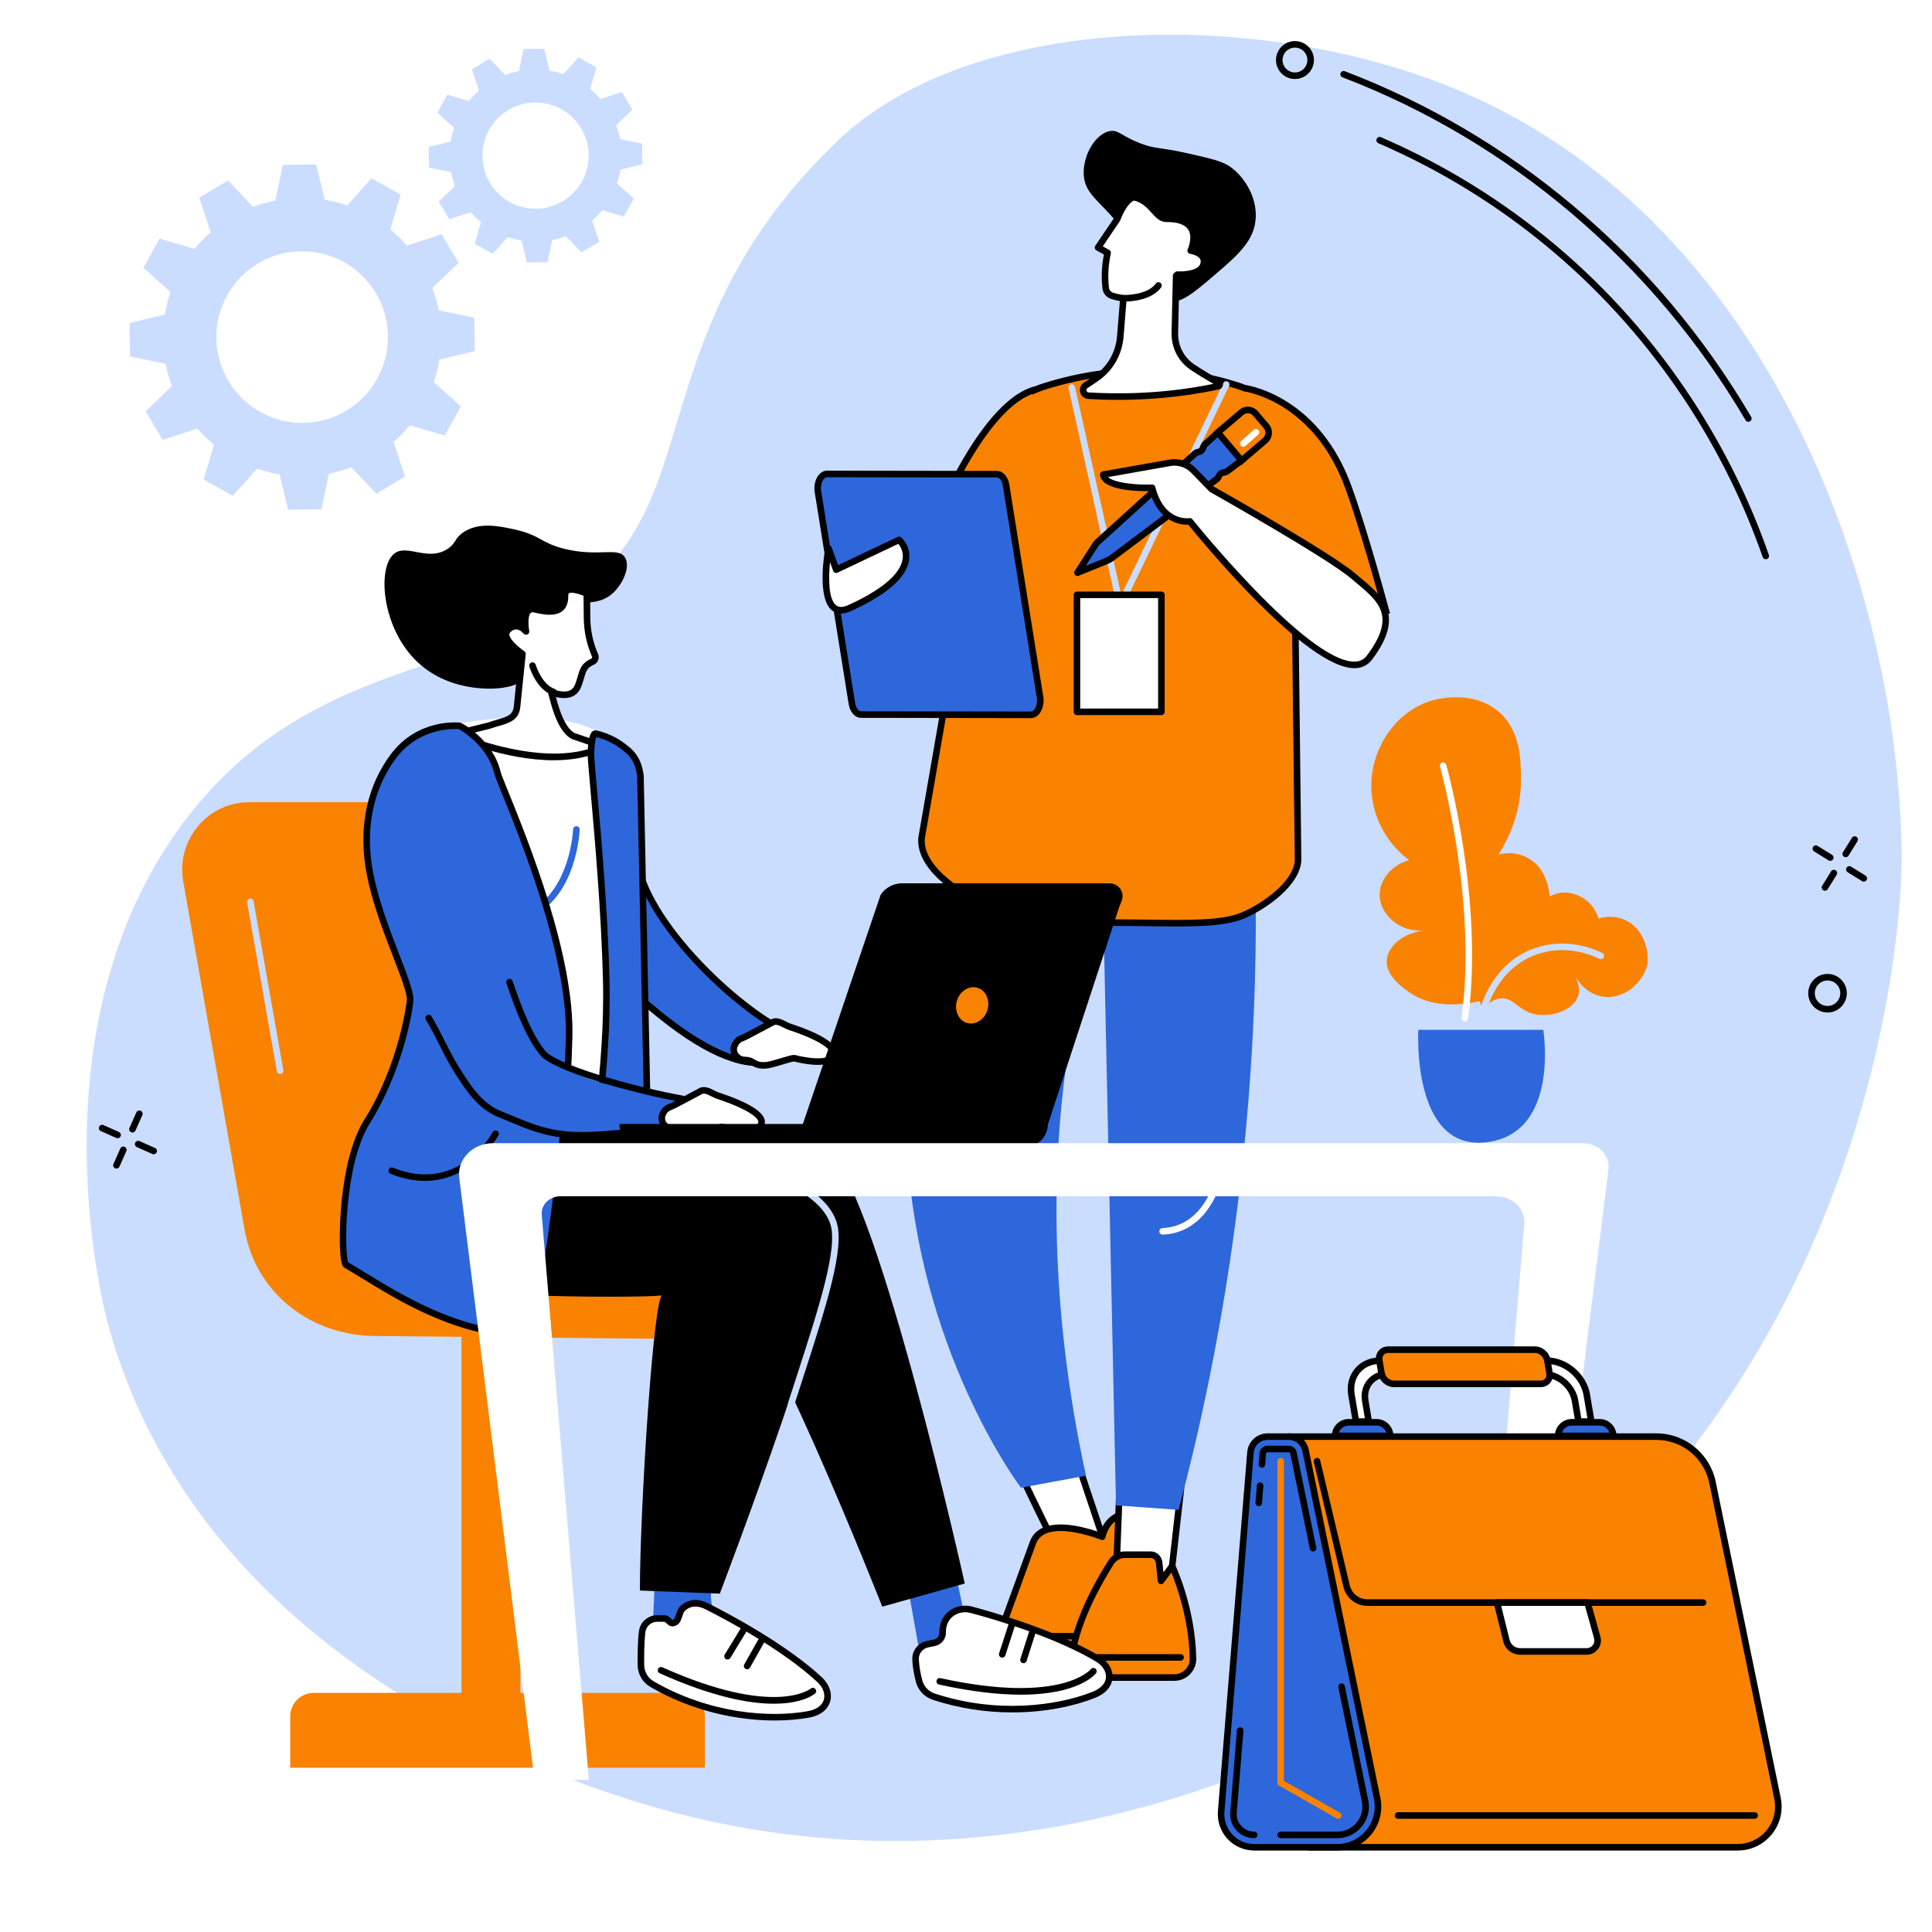 <svg xmlns="http://www.w3.org/2000/svg" xmlns:xlink="http://www.w3.org/1999/xlink" width="1000" zoomAndPan="magnify" viewBox="0 0 750 750" height="1000" preserveAspectRatio="xMidYMid meet" version="1.0"><defs><clipPath id="b07ae5a2b1"><path d="M 33 13 L 738.348 13 L 738.348 715 L 33 715 Z M 33 13 " clip-rule="nonzero"/></clipPath></defs><rect x="-75" width="900" fill="#ffffff" y="-75" height="900" fill-opacity="1"/><rect x="-75" width="900" fill="#ffffff" y="-75" height="900" fill-opacity="1"/><g clip-path="url(#b07ae5a2b1)"><path fill="#caddff" d="M 559.461 650.383 C 735.902 540.293 738.297 342.461 738.238 333.391 C 737.594 228.805 687.051 87.672 568.887 36.23 C 492.535 2.984 381.527 4.445 327.992 52.055 C 322.23 57.18 316.207 63.66 314.426 65.602 C 268.539 115.5 266.879 162.43 251.668 195.957 C 217.656 270.922 133.734 239.641 73.602 316.176 C 11.68 394.988 39.715 505.75 41.633 512.902 C 79.629 654.457 238.473 697.457 260.875 703.406 C 410.734 743.184 534.102 666.207 559.461 650.383 " fill-opacity="1" fill-rule="nonzero"/></g><path fill="#000000" d="M 685.461 217.09 C 684.938 217.09 684.445 216.766 684.266 216.238 C 676.98 195.352 667.094 175.289 654.875 156.598 C 625.527 111.711 584.102 76.785 535.078 55.602 C 534.434 55.32 534.133 54.57 534.418 53.93 C 534.695 53.285 535.438 52.984 536.086 53.266 C 585.566 74.648 627.387 109.898 657.008 155.207 C 669.34 174.066 679.316 194.316 686.664 215.402 C 686.895 216.07 686.543 216.789 685.883 217.023 C 685.742 217.07 685.605 217.09 685.461 217.09 " fill-opacity="1" fill-rule="nonzero"/><path fill="#000000" d="M 678.703 163.734 C 678.266 163.734 677.844 163.508 677.609 163.105 C 641.781 102.164 586.219 54.902 521.152 30.023 C 520.496 29.773 520.168 29.039 520.418 28.379 C 520.672 27.723 521.402 27.395 522.062 27.648 C 554.297 39.973 584.098 57.527 610.641 79.828 C 638.113 102.902 661.383 130.488 679.797 161.812 C 680.156 162.422 679.953 163.199 679.344 163.559 C 679.145 163.672 678.926 163.734 678.703 163.734 " fill-opacity="1" fill-rule="nonzero"/><path fill="#000000" d="M 498.66 25.945 C 499.367 27.023 500.449 27.762 501.711 28.027 C 502.969 28.293 504.258 28.047 505.332 27.34 C 506.414 26.637 507.152 25.555 507.418 24.297 C 507.684 23.031 507.438 21.75 506.73 20.668 C 506.031 19.594 504.945 18.855 503.688 18.59 C 502.426 18.324 501.137 18.57 500.059 19.273 C 497.836 20.73 497.211 23.723 498.66 25.945 Z M 502.715 30.676 C 502.207 30.676 501.699 30.621 501.188 30.516 C 499.262 30.113 497.613 28.984 496.535 27.34 C 494.312 23.941 495.273 19.367 498.664 17.141 C 500.312 16.066 502.285 15.699 504.207 16.102 C 506.133 16.504 507.785 17.633 508.863 19.277 C 509.941 20.922 510.309 22.891 509.906 24.816 C 509.504 26.742 508.375 28.395 506.73 29.473 C 505.516 30.266 504.129 30.676 502.715 30.676 " fill-opacity="1" fill-rule="nonzero"/><path fill="#000000" d="M 51.422 439.641 C 51.25 439.641 51.074 439.609 50.906 439.531 C 50.266 439.246 49.977 438.496 50.262 437.855 L 52.93 431.844 C 53.215 431.199 53.965 430.91 54.609 431.195 C 55.25 431.48 55.539 432.234 55.258 432.879 L 52.586 438.887 C 52.375 439.359 51.91 439.641 51.422 439.641 " fill-opacity="1" fill-rule="nonzero"/><path fill="#000000" d="M 45.207 453.641 C 45.035 453.641 44.859 453.605 44.691 453.531 C 44.051 453.246 43.758 452.492 44.047 451.852 L 46.715 445.844 C 47 445.203 47.75 444.914 48.395 445.199 C 49.035 445.484 49.324 446.234 49.039 446.875 L 46.371 452.887 C 46.16 453.359 45.695 453.641 45.207 453.641 " fill-opacity="1" fill-rule="nonzero"/><path fill="#000000" d="M 45.656 441.863 C 45.48 441.863 45.305 441.828 45.141 441.754 L 39.129 439.086 C 38.488 438.801 38.199 438.051 38.484 437.406 C 38.77 436.766 39.52 436.473 40.164 436.762 L 46.172 439.426 C 46.812 439.715 47.102 440.465 46.816 441.109 C 46.609 441.582 46.141 441.863 45.656 441.863 " fill-opacity="1" fill-rule="nonzero"/><path fill="#000000" d="M 59.652 448.078 C 59.48 448.078 59.305 448.047 59.137 447.973 L 53.129 445.301 C 52.488 445.016 52.199 444.266 52.484 443.621 C 52.766 442.98 53.52 442.691 54.16 442.973 L 60.172 445.645 C 60.812 445.934 61.102 446.684 60.816 447.324 C 60.605 447.801 60.141 448.078 59.652 448.078 " fill-opacity="1" fill-rule="nonzero"/><path fill="#000000" d="M 716.512 332.773 C 716.285 332.773 716.055 332.715 715.84 332.582 C 715.246 332.215 715.062 331.43 715.434 330.832 L 718.898 325.246 C 719.27 324.648 720.055 324.465 720.652 324.836 C 721.246 325.199 721.434 325.984 721.059 326.582 L 717.598 332.172 C 717.352 332.559 716.938 332.773 716.512 332.773 " fill-opacity="1" fill-rule="nonzero"/><path fill="#000000" d="M 708.441 345.785 C 708.215 345.785 707.988 345.727 707.781 345.598 C 707.18 345.227 706.996 344.445 707.367 343.844 L 710.828 338.258 C 711.199 337.664 711.988 337.48 712.578 337.848 C 713.176 338.219 713.359 339 712.988 339.594 L 709.523 345.188 C 709.285 345.578 708.871 345.785 708.441 345.785 " fill-opacity="1" fill-rule="nonzero"/><path fill="#000000" d="M 710.496 334.18 C 710.27 334.18 710.039 334.121 709.828 333.992 L 704.242 330.523 C 703.641 330.16 703.461 329.371 703.832 328.773 C 704.203 328.18 704.988 327.996 705.582 328.367 L 711.168 331.832 C 711.766 332.199 711.949 332.984 711.578 333.582 C 711.336 333.969 710.922 334.18 710.496 334.18 " fill-opacity="1" fill-rule="nonzero"/><path fill="#000000" d="M 723.516 342.262 C 723.285 342.262 723.051 342.195 722.844 342.066 L 717.25 338.602 C 716.656 338.23 716.469 337.445 716.844 336.852 C 717.215 336.254 718 336.066 718.598 336.445 L 724.184 339.902 C 724.777 340.277 724.965 341.059 724.598 341.652 C 724.352 342.047 723.938 342.262 723.516 342.262 " fill-opacity="1" fill-rule="nonzero"/><path fill="#000000" d="M 709.445 380.621 C 706.719 380.621 704.504 382.84 704.504 385.562 C 704.504 388.293 706.719 390.512 709.445 390.512 C 712.176 390.512 714.391 388.293 714.391 385.562 C 714.391 382.84 712.176 380.621 709.445 380.621 Z M 709.445 393.055 C 705.32 393.055 701.953 389.695 701.953 385.562 C 701.953 381.438 705.32 378.078 709.445 378.078 C 713.574 378.078 716.934 381.438 716.934 385.562 C 716.934 389.695 713.574 393.055 709.445 393.055 " fill-opacity="1" fill-rule="nonzero"/><path fill="#caddff" d="M 197.32 42.715 C 207.094 36.871 219.75 40.055 225.594 49.82 C 231.438 59.598 228.254 72.254 218.484 78.098 C 208.715 83.941 196.059 80.758 190.211 70.988 C 184.367 61.215 187.551 48.559 197.32 42.715 Z M 170.297 78.234 L 174.406 85.102 L 182.715 82.379 C 183.953 83.801 185.289 85.098 186.715 86.27 L 184.246 94.648 L 191.242 98.543 L 197.078 92.027 C 198.84 92.629 200.648 93.086 202.48 93.383 L 204.539 101.891 L 212.547 101.766 L 214.336 93.215 C 216.145 92.859 217.938 92.344 219.699 91.676 L 225.73 98.016 L 232.605 93.902 L 229.875 85.59 C 231.297 84.355 232.598 83.023 233.766 81.594 L 242.145 84.062 L 246.043 77.066 L 239.523 71.23 C 240.125 69.473 240.582 67.664 240.883 65.824 L 249.387 63.77 L 249.262 55.762 L 240.711 53.969 C 240.359 52.164 239.844 50.371 239.176 48.609 L 245.512 42.578 L 241.402 35.707 L 233.09 38.434 C 231.855 37.012 230.516 35.711 229.09 34.547 L 231.559 26.16 L 224.562 22.27 L 218.73 28.789 C 216.969 28.184 215.16 27.727 213.324 27.426 L 211.27 18.922 L 203.262 19.043 L 201.469 27.594 C 199.66 27.949 197.867 28.469 196.105 29.133 L 190.078 22.797 L 183.203 26.91 L 185.93 35.219 C 184.512 36.453 183.211 37.789 182.039 39.215 L 173.66 36.75 L 169.766 43.746 L 176.285 49.578 C 175.68 51.34 175.227 53.148 174.926 54.984 L 166.422 57.043 L 166.543 65.051 L 175.094 66.84 C 175.449 68.648 175.965 70.441 176.629 72.203 L 170.297 78.234 " fill-opacity="1" fill-rule="nonzero"/><path fill="#caddff" d="M 100.191 102.266 C 115.98 92.824 136.438 97.965 145.879 113.754 C 155.324 129.543 150.176 150 134.391 159.438 C 118.602 168.883 98.148 163.738 88.707 147.953 C 79.262 132.164 84.406 111.711 100.191 102.266 Z M 56.523 159.656 L 63.164 170.766 L 76.594 166.355 C 78.59 168.652 80.75 170.758 83.055 172.641 L 79.066 186.184 L 90.375 192.48 L 99.801 181.949 C 102.645 182.918 105.566 183.652 108.531 184.145 L 111.855 197.879 L 124.793 197.684 L 127.688 183.867 C 130.609 183.293 133.508 182.461 136.352 181.387 L 146.098 191.621 L 157.203 184.977 L 152.797 171.555 C 155.094 169.551 157.195 167.395 159.082 165.09 L 172.625 169.074 L 178.918 157.773 L 168.387 148.34 C 169.359 145.5 170.094 142.578 170.582 139.609 L 184.324 136.289 L 184.121 123.352 L 170.305 120.457 C 169.734 117.535 168.902 114.637 167.824 111.789 L 178.059 102.043 L 171.418 90.941 L 157.992 95.348 C 155.992 93.055 153.832 90.953 151.527 89.059 L 155.516 75.52 L 144.211 69.223 L 134.781 79.758 C 131.938 78.785 129.016 78.047 126.051 77.559 L 122.727 63.82 L 109.789 64.023 L 106.898 77.84 C 103.973 78.41 101.078 79.242 98.23 80.32 L 88.484 70.082 L 77.379 76.723 L 81.785 90.152 C 79.492 92.152 77.387 94.312 75.5 96.617 L 61.961 92.629 L 55.664 103.934 L 66.199 113.359 C 65.227 116.203 64.492 119.129 64 122.094 L 50.262 125.418 L 50.461 138.352 L 64.277 141.25 C 64.852 144.168 65.68 147.07 66.758 149.914 L 56.523 159.656 " fill-opacity="1" fill-rule="nonzero"/><path fill="#ffffff" d="M 416.223 561.414 L 431.328 606.48 C 431.328 606.48 414.875 605.078 413.301 605.387 C 411.727 605.691 392.484 564.285 392.484 564.285 L 416.223 561.414 " fill-opacity="1" fill-rule="nonzero"/><path fill="#000000" d="M 413.094 604.125 C 413.082 604.129 413.07 604.133 413.059 604.133 C 413.07 604.133 413.082 604.129 413.094 604.125 Z M 414.184 604.074 C 417.27 604.074 425.133 604.688 429.508 605.051 L 415.348 562.801 L 394.379 565.336 C 401.07 579.684 411.418 601.145 413.715 604.082 C 413.855 604.082 414.008 604.074 414.184 604.074 Z M 431.328 607.75 C 431.293 607.75 431.254 607.75 431.219 607.746 C 423.441 607.086 414.594 606.473 413.535 606.633 C 412.297 606.879 411.605 607.016 401.16 585.504 C 396.207 575.301 391.383 564.922 391.332 564.82 C 391.164 564.449 391.176 564.023 391.375 563.664 C 391.574 563.309 391.926 563.066 392.332 563.023 L 416.07 560.152 C 416.676 560.086 417.238 560.438 417.43 561.008 L 432.531 606.078 C 432.672 606.48 432.594 606.934 432.328 607.266 C 432.086 607.574 431.715 607.75 431.328 607.75 " fill-opacity="1" fill-rule="nonzero"/><path fill="#fa8201" d="M 427.867 596.578 C 427.867 596.578 405.152 587.262 400.949 598.949 C 395.609 613.816 387.254 636.496 387.254 636.496 C 385.836 640.445 388.559 644.652 392.738 644.992 C 401.043 645.656 413.426 646.199 419.191 644.176 C 428.301 640.98 443.41 612.156 443.41 612.156 L 438.75 587.637 C 438.75 587.637 430.512 586.473 427.867 596.578 " fill-opacity="1" fill-rule="nonzero"/><path fill="#000000" d="M 411.699 594.324 C 409.598 594.324 407.602 594.613 405.934 595.355 C 404.062 596.188 402.824 597.504 402.148 599.383 C 396.863 614.078 388.535 636.711 388.449 636.938 C 387.914 638.43 388.098 640.062 388.965 641.406 C 389.832 642.75 391.246 643.598 392.844 643.723 C 405.328 644.727 414.535 644.461 418.773 642.977 C 425.738 640.531 437.75 620.133 442.078 611.957 L 437.691 588.863 C 435.703 588.926 430.945 589.844 429.098 596.895 C 429.008 597.25 428.766 597.551 428.438 597.711 C 428.105 597.879 427.727 597.891 427.387 597.75 C 427.277 597.707 418.902 594.324 411.699 594.324 Z M 406.117 646.867 C 401.59 646.867 396.805 646.594 392.641 646.258 C 390.246 646.066 388.125 644.801 386.828 642.785 C 385.527 640.773 385.246 638.324 386.059 636.066 C 386.145 635.832 394.477 613.211 399.754 598.52 C 400.664 595.992 402.398 594.141 404.902 593.027 C 411.926 589.91 423.203 593.504 427.043 594.898 C 430.316 585.285 438.84 586.363 438.93 586.375 C 439.469 586.449 439.898 586.863 440 587.398 L 444.66 611.918 C 444.715 612.203 444.668 612.496 444.535 612.75 C 443.91 613.941 429.086 642.051 419.617 645.375 C 416.449 646.484 411.465 646.867 406.117 646.867 " fill-opacity="1" fill-rule="nonzero"/><path fill="#000000" d="M 416.406 636.441 L 393.074 636.441 C 392.371 636.441 391.801 635.875 391.801 635.172 C 391.801 634.469 392.371 633.898 393.074 633.898 L 416.406 633.898 C 417.105 633.898 417.676 634.469 417.676 635.172 C 417.676 635.875 417.105 636.441 416.406 636.441 " fill-opacity="1" fill-rule="nonzero"/><path fill="#ffffff" d="M 459.055 572.488 L 453.922 617.82 L 433.273 612.156 L 434.863 571.309 L 459.055 572.488 " fill-opacity="1" fill-rule="nonzero"/><path fill="#000000" d="M 434.582 611.199 L 452.824 616.199 L 457.637 573.691 L 436.082 572.645 Z M 453.922 619.09 C 453.809 619.09 453.695 619.078 453.582 619.047 L 432.938 613.383 C 432.367 613.227 431.98 612.699 432.004 612.105 L 433.594 571.258 C 433.605 570.922 433.754 570.602 434.004 570.371 C 434.258 570.145 434.59 570.031 434.926 570.039 L 459.117 571.219 C 459.465 571.234 459.793 571.395 460.02 571.664 C 460.246 571.93 460.355 572.277 460.316 572.629 L 455.184 617.961 C 455.141 618.332 454.941 618.664 454.633 618.875 C 454.422 619.016 454.172 619.09 453.922 619.09 " fill-opacity="1" fill-rule="nonzero"/><path fill="#fa8201" d="M 455.867 651.223 L 423.203 651.223 C 418.781 651.223 415.387 647.301 416.035 642.93 C 417.121 635.551 420.68 623.312 431.328 606.48 C 432.488 604.645 434.52 603.527 436.695 603.527 L 446.629 603.527 C 448.344 603.527 449.781 604.82 449.957 606.523 L 450.707 613.691 L 455.035 607.977 C 455.035 607.977 462.754 624.242 463.113 643.844 C 463.191 647.895 459.918 651.223 455.867 651.223 " fill-opacity="1" fill-rule="nonzero"/><path fill="#000000" d="M 436.695 604.797 C 434.973 604.797 433.324 605.703 432.402 607.16 C 421.84 623.855 418.352 635.926 417.293 643.113 C 417.039 644.832 417.543 646.566 418.672 647.879 C 419.812 649.195 421.457 649.949 423.203 649.949 L 455.867 649.949 C 457.484 649.949 459 649.312 460.133 648.156 C 461.266 647.004 461.875 645.48 461.844 643.871 C 461.562 628.645 456.727 615.344 454.734 610.484 L 451.723 614.457 C 451.41 614.875 450.875 615.059 450.363 614.914 C 449.867 614.777 449.5 614.34 449.441 613.824 L 448.695 606.652 C 448.586 605.594 447.695 604.797 446.629 604.797 Z M 455.867 652.492 L 423.203 652.492 C 420.719 652.492 418.371 651.414 416.75 649.539 C 415.133 647.664 414.414 645.188 414.773 642.742 C 415.871 635.312 419.449 622.871 430.254 605.801 C 431.66 603.578 434.066 602.254 436.695 602.254 L 446.629 602.254 C 449.004 602.254 450.977 604.031 451.223 606.391 L 451.641 610.355 L 454.02 607.211 C 454.289 606.859 454.719 606.672 455.164 606.715 C 455.605 606.758 455.992 607.031 456.184 607.434 C 456.504 608.109 464.023 624.168 464.387 643.824 C 464.43 646.125 463.562 648.293 461.953 649.941 C 460.332 651.586 458.172 652.492 455.867 652.492 " fill-opacity="1" fill-rule="nonzero"/><path fill="#000000" d="M 458.301 644.684 L 419.191 644.684 C 418.492 644.684 417.922 644.117 417.922 643.41 C 417.922 642.711 418.492 642.141 419.191 642.141 L 458.301 642.141 C 459 642.141 459.57 642.711 459.57 643.41 C 459.57 644.117 459 644.684 458.301 644.684 " fill-opacity="1" fill-rule="nonzero"/><path fill="#2d67db" d="M 381.512 300.227 C 382.371 298.137 384.102 296.535 386.258 295.859 C 398.203 292.109 439.844 282.238 482.723 309.73 C 484.742 311.031 486.039 313.203 486.207 315.602 C 487.758 337.387 493.539 451.273 457.508 586.121 L 433.238 584.391 L 428.293 353.832 C 428.293 353.832 392.344 438.355 421.574 572.875 L 396.332 577.535 C 396.332 577.535 359.391 528.961 352.777 454.738 C 346.926 389.086 374.969 316.176 381.512 300.227 " fill-opacity="1" fill-rule="nonzero"/><path fill="#ffffff" d="M 451.324 479.281 C 450.645 479.281 450.086 478.746 450.055 478.066 C 450.023 477.363 450.57 476.77 451.27 476.738 C 471.742 475.855 474.117 447.234 474.141 446.941 C 474.195 446.242 474.812 445.723 475.504 445.77 C 476.203 445.82 476.73 446.434 476.676 447.133 C 476.652 447.445 474.086 478.301 451.383 479.281 C 451.363 479.281 451.344 479.281 451.324 479.281 " fill-opacity="1" fill-rule="nonzero"/><path fill="#000000" d="M 452.922 116.918 C 458.086 118.207 463.141 113.895 470.973 107.207 C 480.496 99.082 487.137 93.418 487.488 84.293 C 487.797 76.289 483.141 68.844 477.777 64.875 C 474.695 62.594 470.027 61.543 460.688 59.438 C 450 57.027 448.629 57.98 442.434 55.555 C 435.223 52.73 434.094 50.27 430.785 50.895 C 425.414 51.906 420.582 59.82 420.684 67.203 C 420.828 76.977 429.523 78.445 439.328 94.395 C 447.52 107.719 446.789 115.391 452.922 116.918 " fill-opacity="1" fill-rule="nonzero"/><path fill="#fa8201" d="M 537.965 236.891 C 537.965 236.891 529.699 206.164 523.359 188.887 C 510.543 153.961 483.125 150.672 483.121 150.672 C 482.352 150.352 481.562 150.059 480.766 149.797 C 463.32 144.105 436.754 140.023 404.988 150.141 C 404.102 150.422 403.238 150.754 402.395 151.109 L 402.398 151.102 C 379.238 156.602 358.582 213.809 358.582 213.809 L 375.441 223.469 L 357.797 325.07 C 356.52 335.898 370.988 346.43 381.191 350.293 C 391.84 354.332 407.949 358.152 430.75 358.152 C 455.199 358.152 472.961 359.57 482.875 355.227 C 491.105 351.625 503.496 342.906 503.906 333.93 L 502.766 236.727 L 537.965 236.891 " fill-opacity="1" fill-rule="nonzero"/><path fill="#000000" d="M 360.148 213.25 L 376.844 222.812 L 359.047 325.289 C 357.871 335.234 371.832 345.391 381.637 349.109 C 395.25 354.266 411.773 356.883 430.746 356.883 C 435.891 356.883 440.656 356.945 445.27 357 C 462.41 357.227 474.781 357.383 482.359 354.066 C 489.992 350.723 502.242 342.289 502.633 333.875 L 501.48 235.453 L 536.297 235.613 C 534.508 229.066 527.586 204.098 522.164 189.328 C 510.086 156.422 484.516 152.168 483.031 151.949 L 482.859 151.949 L 482.625 151.852 C 481.879 151.539 481.117 151.254 480.363 151.012 C 463.711 145.57 437.184 141.227 405.367 151.355 C 404.613 151.598 403.82 151.891 402.883 152.285 L 400.789 153.168 L 400.828 152.898 C 380.973 160.109 362.941 205.871 360.148 213.25 Z M 456.621 359.652 C 453.086 359.652 449.293 359.598 445.242 359.547 C 440.633 359.492 435.867 359.426 430.746 359.426 C 411.465 359.426 394.641 356.758 380.738 351.488 C 369.871 347.367 355.168 336.406 356.531 324.926 L 374.035 224.133 L 357.023 214.387 L 357.383 213.383 C 358.238 211.023 378.516 155.535 402.055 149.875 C 402.996 149.484 403.809 149.18 404.602 148.93 C 437.059 138.594 464.145 143.039 481.152 148.59 C 481.93 148.844 482.719 149.133 483.488 149.453 C 486.871 149.977 512.336 155.172 524.555 188.449 C 530.836 205.582 539.102 236.258 539.188 236.566 L 539.625 238.172 L 504.051 238.008 L 505.18 333.922 C 504.727 343.621 491.898 352.668 483.383 356.395 C 477.176 359.113 468.301 359.652 456.621 359.652 " fill-opacity="1" fill-rule="nonzero"/><path fill="#2d67db" d="M 400.203 277.492 L 334.246 277.395 C 332.574 277.395 331.117 275.645 330.719 273.16 L 317.531 190.883 C 316.969 187.375 318.711 183.977 321.07 183.98 L 387.027 184.082 C 388.703 184.082 390.156 185.828 390.555 188.316 L 403.746 270.586 C 404.305 274.102 402.566 277.496 400.203 277.492 " fill-opacity="1" fill-rule="nonzero"/><path fill="#000000" d="M 400.199 276.223 L 400.207 276.223 C 400.738 276.223 401.176 275.852 401.445 275.531 C 402.195 274.648 402.816 272.84 402.484 270.789 L 389.297 188.52 C 389.012 186.715 388.031 185.355 387.027 185.352 L 321.07 185.254 C 320.531 185.254 320.098 185.629 319.828 185.945 C 319.074 186.828 318.457 188.637 318.785 190.688 L 331.973 272.957 C 332.262 274.762 333.238 276.125 334.246 276.125 Z M 400.207 278.77 C 400.199 278.77 400.199 278.77 400.199 278.77 L 334.242 278.668 C 331.93 278.664 329.961 276.484 329.461 273.363 L 316.273 191.09 C 315.867 188.543 316.488 185.941 317.891 184.293 C 318.766 183.27 319.895 182.707 321.07 182.707 C 321.07 182.707 321.07 182.707 321.074 182.707 L 387.031 182.809 C 389.344 182.812 391.312 184.996 391.809 188.117 L 404.996 270.391 C 405.406 272.93 404.781 275.539 403.383 277.184 C 402.508 278.207 401.379 278.77 400.207 278.77 " fill-opacity="1" fill-rule="nonzero"/><path fill="#ffffff" d="M 321.641 212.891 L 324.609 221.156 L 349.012 209.574 C 349.012 209.574 362.406 221.207 329.879 236.043 C 316.32 242.219 321.641 212.891 321.641 212.891 " fill-opacity="1" fill-rule="nonzero"/><path fill="#000000" d="M 322.203 218.211 C 321.602 224.324 321.543 232.625 324.602 235 C 325.719 235.867 327.27 235.828 329.355 234.879 C 345.641 227.457 349.785 221.086 350.391 217.051 C 350.828 214.156 349.516 212.078 348.727 211.117 L 325.156 222.297 C 324.828 222.449 324.457 222.461 324.121 222.324 C 323.793 222.188 323.535 221.918 323.414 221.578 Z M 326.484 238.168 C 325.184 238.168 324.031 237.781 323.039 237.008 C 317.023 232.328 320.027 214.66 320.391 212.656 C 320.492 212.094 320.965 211.668 321.539 211.613 C 322.117 211.582 322.648 211.914 322.84 212.453 L 325.332 219.402 L 348.473 208.426 C 348.926 208.211 349.469 208.281 349.852 208.613 C 350.008 208.75 353.691 212.016 352.914 217.371 C 351.934 224.168 344.359 230.836 330.406 237.195 C 328.98 237.844 327.672 238.168 326.484 238.168 " fill-opacity="1" fill-rule="nonzero"/><path fill="#caddff" d="M 433.957 232.254 C 433.375 232.254 432.855 231.855 432.723 231.258 L 414.824 150.691 C 414.672 150.004 415.105 149.324 415.789 149.176 C 416.477 149.016 417.156 149.453 417.309 150.137 L 435.203 230.707 C 435.355 231.395 434.922 232.074 434.238 232.227 C 434.148 232.25 434.055 232.254 433.957 232.254 " fill-opacity="1" fill-rule="nonzero"/><path fill="#caddff" d="M 435.898 233.984 C 435.715 233.984 435.527 233.945 435.348 233.859 C 434.719 233.555 434.445 232.789 434.758 232.16 L 474.859 148.715 C 475.164 148.082 475.926 147.812 476.559 148.121 C 477.188 148.426 477.457 149.184 477.148 149.816 L 437.047 233.262 C 436.832 233.715 436.371 233.984 435.898 233.984 " fill-opacity="1" fill-rule="nonzero"/><path fill="#2d67db" d="M 482.023 178.699 L 472.957 167.758 L 467.875 172.391 C 467.59 172.645 467.379 172.965 467.242 173.32 L 467 173.961 C 466.699 174.766 465.98 175.352 465.129 175.48 C 464.668 175.551 464.238 175.758 463.891 176.078 L 426.043 210.484 C 425.73 210.77 425.453 211.094 425.23 211.449 L 418.262 222.336 L 429.773 217.664 C 430.402 217.41 430.988 217.07 431.531 216.664 L 472.32 186 C 472.668 185.738 472.938 185.383 473.105 184.984 L 473.141 184.883 C 473.457 184.109 474.152 183.551 474.973 183.418 L 475.387 183.352 C 475.77 183.289 476.125 183.137 476.438 182.902 L 482.023 178.699 " fill-opacity="1" fill-rule="nonzero"/><path fill="#000000" d="M 472.832 169.594 L 468.727 173.332 C 468.598 173.449 468.5 173.598 468.43 173.766 L 468.195 174.41 C 467.727 175.641 466.625 176.539 465.324 176.738 C 465.105 176.773 464.906 176.867 464.742 177.016 L 426.898 211.426 C 426.672 211.633 426.469 211.871 426.301 212.137 L 421.488 219.648 L 429.293 216.48 C 429.82 216.27 430.316 215.992 430.77 215.648 L 471.555 184.98 C 471.723 184.859 471.848 184.691 471.922 184.504 L 471.969 184.402 C 472.441 183.227 473.516 182.367 474.77 182.164 L 475.188 182.098 C 475.363 182.066 475.531 181.992 475.676 181.883 L 480.191 178.488 Z M 418.262 223.605 C 417.891 223.605 417.527 223.441 417.281 223.145 C 416.934 222.719 416.891 222.113 417.191 221.648 L 424.16 210.762 C 424.449 210.312 424.797 209.902 425.188 209.543 L 463.031 175.133 C 463.566 174.652 464.227 174.332 464.941 174.223 C 465.336 174.168 465.672 173.891 465.812 173.512 L 466.055 172.867 C 466.258 172.328 466.586 171.84 467.016 171.449 L 472.109 166.816 C 472.367 166.582 472.711 166.465 473.051 166.488 C 473.398 166.512 473.719 166.676 473.941 166.945 L 483.004 177.891 C 483.227 178.16 483.328 178.504 483.289 178.852 C 483.25 179.195 483.066 179.508 482.789 179.719 L 477.199 183.918 C 476.73 184.273 476.18 184.512 475.59 184.605 L 475.18 184.672 C 474.793 184.734 474.469 184.996 474.324 185.359 L 474.281 185.465 C 474.031 186.078 473.617 186.613 473.082 187.016 L 432.297 217.68 C 431.668 218.156 430.98 218.543 430.25 218.84 L 418.738 223.512 C 418.586 223.574 418.422 223.605 418.262 223.605 " fill-opacity="1" fill-rule="nonzero"/><path fill="#fa8201" d="M 481.84 160.113 L 472.746 167.879 L 481.992 178.773 L 491.086 171.012 C 492.754 169.59 492.98 167.113 491.594 165.48 L 487.363 160.496 C 485.98 158.863 483.508 158.691 481.84 160.113 " fill-opacity="1" fill-rule="nonzero"/><path fill="#000000" d="M 474.535 168.027 L 482.133 176.984 L 490.254 170.047 C 491.387 169.082 491.551 167.402 490.621 166.309 L 486.391 161.324 C 485.953 160.805 485.336 160.488 484.652 160.434 C 483.926 160.379 483.223 160.605 482.668 161.09 Z M 481.844 180.574 L 470.953 167.738 L 481.016 159.152 C 482.09 158.23 483.453 157.785 484.852 157.898 C 486.215 158.008 487.457 158.641 488.332 159.676 L 492.562 164.66 C 494.395 166.82 494.105 170.109 491.906 171.98 L 481.844 180.574 " fill-opacity="1" fill-rule="nonzero"/><path fill="#ffffff" d="M 482.668 173.406 C 482.316 173.406 481.965 173.258 481.715 172.977 C 481.25 172.449 481.293 171.645 481.824 171.18 L 486.719 166.84 C 487.246 166.371 488.051 166.422 488.512 166.945 C 488.98 167.473 488.934 168.273 488.406 168.742 L 483.508 173.086 C 483.266 173.297 482.965 173.406 482.668 173.406 " fill-opacity="1" fill-rule="nonzero"/><path fill="#ffffff" d="M 470.352 189.871 C 470.352 189.871 515.906 215.531 525.301 223.586 C 534.695 231.637 544.883 237.75 531.602 255.305 C 518.312 272.852 461.898 202.383 461.898 202.383 C 461.898 202.383 451.039 204.164 447.266 189.371 C 447.266 189.371 428.93 189.996 428.281 184.242 L 454.141 179.66 C 457.488 179.066 460.906 180.164 463.277 182.598 L 470.352 189.871 " fill-opacity="1" fill-rule="nonzero"/><path fill="#000000" d="M 461.887 201.117 C 462.27 201.117 462.645 201.285 462.887 201.59 C 463.328 202.145 507.336 256.836 525.727 256.84 C 525.766 256.84 525.805 256.84 525.852 256.84 C 527.883 256.809 529.434 256.059 530.582 254.539 C 542.109 239.309 535.293 233.613 526.668 226.398 C 525.934 225.793 525.199 225.18 524.469 224.551 C 515.281 216.672 470.18 191.234 469.73 190.977 C 469.617 190.918 469.523 190.844 469.438 190.754 L 462.363 183.488 C 460.285 181.355 457.297 180.387 454.359 180.91 L 430.141 185.203 C 432.508 187.488 441.188 188.305 447.223 188.102 C 447.812 188.066 448.355 188.484 448.5 189.059 C 451.918 202.477 461.297 201.191 461.695 201.129 C 461.762 201.117 461.824 201.117 461.887 201.117 Z M 525.742 259.383 C 506.918 259.387 466.199 209.734 461.324 203.699 C 458.66 203.781 449.895 203.113 446.301 190.668 C 441.562 190.738 427.703 190.453 427.012 184.387 C 426.938 183.719 427.395 183.109 428.055 182.992 L 453.918 178.406 C 457.684 177.742 461.52 178.977 464.188 181.715 L 471.137 188.852 C 474.566 190.785 516.934 214.738 526.125 222.621 C 526.852 223.242 527.574 223.848 528.297 224.449 C 536.809 231.559 545.602 238.91 532.609 256.074 C 530.98 258.23 528.711 259.348 525.883 259.383 C 525.836 259.383 525.789 259.383 525.742 259.383 " fill-opacity="1" fill-rule="nonzero"/><path fill="#ffffff" d="M 450.852 276.34 L 418.078 276.34 L 418.078 230.914 L 450.852 230.914 L 450.852 276.34 " fill-opacity="1" fill-rule="nonzero"/><path fill="#000000" d="M 419.348 275.066 L 449.578 275.066 L 449.578 232.188 L 419.348 232.188 Z M 450.852 277.609 L 418.078 277.609 C 417.375 277.609 416.805 277.039 416.805 276.34 L 416.805 230.914 C 416.805 230.215 417.375 229.645 418.078 229.645 L 450.852 229.645 C 451.551 229.645 452.121 230.215 452.121 230.914 L 452.121 276.34 C 452.121 277.039 451.551 277.609 450.852 277.609 " fill-opacity="1" fill-rule="nonzero"/><path fill="#ffffff" d="M 463.004 142.586 C 458.547 139.629 455.945 134.574 456.066 129.227 L 456.578 107.031 C 456.723 106.891 456.875 106.754 457.02 106.613 C 457.02 106.613 465.914 107.207 467.207 102.676 C 468.508 98.148 462.219 97.277 462.219 97.277 C 462.219 97.277 468.156 84.785 452.797 84.934 C 448.668 84.973 447.191 78.133 440.434 76.598 C 440.434 76.598 437.082 76.316 433.688 85.094 L 426.262 96.09 L 429.969 98.125 C 429.059 102.309 428.66 106.918 429.223 111.809 C 429.391 113.219 430.352 114.398 431.703 114.836 C 432.82 115.199 434.328 115.578 436.098 115.789 L 434.902 130.645 C 434.383 137.094 431.039 143.004 425.746 146.727 C 424.273 147.773 422.82 148.727 421.504 149.559 C 419.703 150.695 420.406 153.477 422.531 153.605 C 432.348 154.238 451.621 154.551 472.98 149.902 C 473.539 149.785 473.652 149.035 473.156 148.754 C 471.039 147.555 466.879 145.148 463.004 142.586 " fill-opacity="1" fill-rule="nonzero"/><path fill="#000000" d="M 428.094 95.641 L 430.586 97.008 C 431.082 97.277 431.336 97.84 431.215 98.395 C 430.238 102.875 429.992 107.336 430.488 111.656 C 430.594 112.57 431.227 113.34 432.098 113.621 C 433.43 114.051 434.824 114.355 436.246 114.52 C 436.93 114.602 437.422 115.199 437.367 115.887 L 436.172 130.738 C 435.617 137.613 432.09 143.824 426.484 147.77 C 425.129 148.719 423.684 149.684 422.184 150.633 C 421.656 150.965 421.746 151.492 421.785 151.645 C 421.82 151.793 422 152.297 422.617 152.34 C 431.949 152.934 450.434 153.273 471.051 149.012 C 468.75 147.684 465.422 145.707 462.309 143.641 C 457.473 140.438 454.668 135.039 454.793 129.195 L 455.305 106.996 C 455.312 106.652 455.461 106.324 455.719 106.094 L 456.152 105.684 C 456.41 105.441 456.758 105.316 457.109 105.34 C 459.148 105.473 465.168 105.203 465.992 102.32 C 466.207 101.566 466.152 100.965 465.809 100.438 C 465 99.199 462.762 98.637 462.043 98.539 C 461.648 98.48 461.297 98.238 461.102 97.879 C 460.914 97.523 460.898 97.098 461.074 96.73 C 461.094 96.688 463.191 92.141 461.27 89.137 C 459.992 87.145 457.117 86.141 452.812 86.203 C 452.793 86.203 452.777 86.203 452.762 86.203 C 450.285 86.203 448.688 84.438 446.992 82.566 C 445.316 80.719 443.422 78.629 440.293 77.871 C 440.004 77.941 437.555 78.633 434.875 85.547 C 434.844 85.637 434.797 85.719 434.746 85.801 Z M 433.98 155.23 C 429.359 155.23 425.441 155.066 422.457 154.875 C 420.926 154.773 419.695 153.754 419.316 152.273 C 418.941 150.793 419.531 149.301 420.824 148.48 C 422.289 147.555 423.695 146.617 425.02 145.688 C 430.004 142.176 433.145 136.652 433.637 130.535 L 434.734 116.875 C 433.57 116.676 432.418 116.398 431.312 116.043 C 429.496 115.457 428.18 113.848 427.965 111.949 C 427.465 107.656 427.664 103.227 428.535 98.785 L 425.648 97.203 C 425.336 97.027 425.109 96.734 425.023 96.383 C 424.938 96.039 425.004 95.668 425.211 95.375 L 432.559 84.492 C 436.094 75.43 439.82 75.27 440.539 75.328 C 440.602 75.336 440.656 75.344 440.715 75.359 C 444.703 76.262 447.016 78.812 448.875 80.859 C 450.457 82.602 451.469 83.668 452.789 83.656 C 458.051 83.598 461.637 84.992 463.414 87.777 C 465.301 90.727 464.566 94.379 463.926 96.371 C 465.203 96.758 466.957 97.543 467.941 99.055 C 468.684 100.195 468.852 101.566 468.438 103.023 C 467.125 107.613 460.387 107.941 457.828 107.91 L 457.344 129.254 C 457.227 134.219 459.613 138.801 463.715 141.52 C 467.523 144.047 471.664 146.445 473.789 147.645 C 474.477 148.031 474.848 148.789 474.73 149.574 C 474.609 150.355 474.031 150.977 473.258 151.141 C 458.316 154.395 444.371 155.23 433.98 155.23 " fill-opacity="1" fill-rule="nonzero"/><path fill="#ffffff" d="M 436.098 115.789 C 436.098 115.789 445.844 116.133 449.711 110.828 L 436.098 115.789 " fill-opacity="1" fill-rule="nonzero"/><path fill="#000000" d="M 436.508 117.066 C 436.254 117.066 436.098 117.059 436.055 117.055 C 435.352 117.031 434.805 116.445 434.828 115.738 C 434.855 115.039 435.449 114.473 436.145 114.516 C 436.227 114.52 445.266 114.762 448.688 110.074 C 449.102 109.508 449.895 109.387 450.465 109.797 C 451.031 110.211 451.156 111.008 450.746 111.574 C 446.973 116.738 438.562 117.066 436.508 117.066 " fill-opacity="1" fill-rule="nonzero"/><path fill="#fa8201" d="M 284.941 520.016 L 145.957 518.637 C 120.824 518.637 99.328 502.223 94.926 477.25 L 71.129 342.258 C 68.297 326.176 80.547 311.41 96.73 311.41 L 187.414 311.41 L 284.941 520.016 " fill-opacity="1" fill-rule="nonzero"/><path fill="#fa8201" d="M 202.023 685.074 L 179.16 685.074 L 179.16 518.395 L 202.023 519.266 L 202.023 685.074 " fill-opacity="1" fill-rule="nonzero"/><path fill="#fa8201" d="M 264.598 657.188 L 121.719 657.188 C 116.727 657.188 112.676 661.238 112.676 666.23 L 112.676 686.242 L 273.645 686.242 L 273.645 666.23 C 273.645 661.238 269.594 657.188 264.598 657.188 " fill-opacity="1" fill-rule="nonzero"/><path fill="#caddff" d="M 108.727 416.914 C 108.121 416.914 107.586 416.48 107.473 415.859 L 95.945 350.328 C 95.82 349.637 96.285 348.98 96.977 348.855 C 97.668 348.734 98.324 349.199 98.449 349.891 L 109.98 415.422 C 110.102 416.113 109.641 416.77 108.949 416.895 C 108.875 416.906 108.801 416.914 108.727 416.914 " fill-opacity="1" fill-rule="nonzero"/><path fill="#2d67db" d="M 369.629 603.754 C 369.438 604.547 378.742 647.121 378.742 647.121 L 357.355 643.543 L 350.914 607.543 L 369.629 603.754 " fill-opacity="1" fill-rule="nonzero"/><path fill="#ffffff" d="M 365.93 633.715 C 365.906 632.004 366.258 629.875 367.684 627.965 C 369.832 625.094 373.637 623.98 377.125 624.918 C 385.855 627.254 409.828 634.199 426.113 643.926 C 431.871 647.363 432.883 654.648 424.586 657.945 C 410.984 663.344 387.109 666.734 362.535 658.656 C 359.715 657.727 357.523 655.449 356.781 652.582 C 356.168 650.242 355.559 647.242 355.422 644.223 C 355.289 641.34 357.312 638.816 360.145 638.25 L 362.691 637.734 C 364.609 637.352 365.961 635.668 365.93 633.715 " fill-opacity="1" fill-rule="nonzero"/><path fill="#000000" d="M 367.203 633.695 C 367.242 636.254 365.449 638.477 362.945 638.984 L 360.395 639.496 C 358.145 639.945 356.59 641.91 356.695 644.164 C 356.805 646.617 357.25 649.34 358.012 652.262 C 358.645 654.703 360.484 656.645 362.93 657.449 C 386.906 665.328 410.258 662.262 424.113 656.762 C 427.297 655.5 429.145 653.535 429.336 651.227 C 429.52 648.934 428.035 646.555 425.461 645.02 C 409.461 635.465 386.098 628.637 376.797 626.145 C 373.723 625.32 370.469 626.359 368.699 628.727 C 367.68 630.098 367.176 631.77 367.203 633.695 Z M 392.969 664.754 C 383.297 664.754 372.773 663.363 362.141 659.863 C 358.863 658.789 356.402 656.184 355.547 652.902 C 354.742 649.809 354.273 646.91 354.152 644.281 C 353.988 640.766 356.406 637.699 359.895 637 L 362.445 636.488 C 363.746 636.227 364.68 635.07 364.66 633.73 C 364.625 631.27 365.316 629.008 366.664 627.207 C 369.047 624.012 373.387 622.594 377.457 623.688 C 386.859 626.207 410.492 633.117 426.762 642.832 C 430.176 644.867 432.133 648.168 431.871 651.43 C 431.715 653.352 430.625 656.918 425.051 659.125 C 416.949 662.34 405.691 664.754 392.969 664.754 " fill-opacity="1" fill-rule="nonzero"/><path fill="#000000" d="M 396.301 657.875 C 388.051 657.875 377.633 656.812 364.531 653.934 C 363.848 653.785 363.414 653.105 363.566 652.422 C 363.715 651.734 364.391 651.297 365.078 651.453 C 411.977 661.75 423.34 648.129 423.449 647.984 C 423.879 647.438 424.68 647.336 425.23 647.762 C 425.777 648.191 425.887 648.977 425.469 649.531 C 425.121 649.992 418.789 657.875 396.301 657.875 " fill-opacity="1" fill-rule="nonzero"/><path fill="#000000" d="M 397.324 645.652 C 397.199 645.652 397.066 645.633 396.941 645.59 C 396.27 645.375 395.902 644.66 396.113 643.992 L 399.426 633.605 C 399.641 632.938 400.355 632.566 401.027 632.785 C 401.691 632.996 402.062 633.711 401.852 634.383 L 398.539 644.766 C 398.363 645.305 397.863 645.652 397.324 645.652 " fill-opacity="1" fill-rule="nonzero"/><path fill="#000000" d="M 389.066 643.488 C 388.934 643.488 388.801 643.469 388.672 643.426 C 388.004 643.211 387.637 642.492 387.855 641.824 L 391.789 629.688 C 392.004 629.02 392.723 628.656 393.395 628.871 C 394.059 629.086 394.426 629.805 394.207 630.473 L 390.273 642.613 C 390.098 643.145 389.598 643.488 389.066 643.488 " fill-opacity="1" fill-rule="nonzero"/><path fill="#2d67db" d="M 278.375 603.637 C 278.223 603.961 277.035 608.961 276.105 617.383 C 274.562 631.41 290.266 644.406 290.266 644.406 L 253.066 639.391 L 254.488 606.914 L 278.375 603.637 " fill-opacity="1" fill-rule="nonzero"/><path fill="#ffffff" d="M 261.652 629.965 C 263.836 629.25 263.336 625.879 265.121 624.285 C 267.809 621.887 271.18 621.938 274.387 623.555 C 282.41 627.602 304.328 639.227 318.18 652.055 C 323.074 656.586 322.551 663.953 313.781 665.535 C 299.41 668.121 275.438 666.688 253.168 653.82 C 250.609 652.344 248.953 649.668 248.82 646.695 C 248.711 644.27 248.824 636.227 249.312 633.23 C 249.785 630.363 252.281 628.289 255.156 628.293 L 257.75 628.301 C 259.691 628.305 259.805 630.578 261.652 629.965 " fill-opacity="1" fill-rule="nonzero"/><path fill="#000000" d="M 261.652 629.965 L 261.66 629.965 Z M 255.141 629.566 C 252.859 629.566 250.938 631.191 250.57 633.434 C 250.094 636.348 249.984 644.301 250.09 646.641 C 250.203 649.168 251.59 651.441 253.805 652.719 C 275.523 665.266 298.91 666.922 313.559 664.281 C 316.93 663.676 319.145 662.105 319.805 659.855 C 320.449 657.641 319.5 655.004 317.316 652.984 C 303.711 640.391 282.363 629 273.816 624.691 C 271.707 623.629 268.637 622.859 265.969 625.234 C 265.426 625.715 265.152 626.574 264.863 627.477 C 264.422 628.859 263.875 630.574 262.051 631.176 C 260.332 631.742 259.344 630.762 258.754 630.18 C 258.297 629.73 258.105 629.574 257.746 629.574 L 255.152 629.566 C 255.148 629.566 255.145 629.566 255.141 629.566 Z M 300.766 667.891 C 286.652 667.891 269.109 664.496 252.531 654.918 C 249.562 653.207 247.699 650.152 247.547 646.75 C 247.438 644.266 247.551 636.141 248.059 633.027 C 248.629 629.543 251.605 627.023 255.141 627.023 C 255.148 627.023 255.152 627.023 255.16 627.023 L 257.75 627.031 C 259.184 627.035 260 627.84 260.539 628.371 C 261.012 628.84 261.016 628.836 261.254 628.758 C 261.789 628.582 262.035 627.965 262.441 626.707 C 262.805 625.566 263.219 624.281 264.273 623.332 C 267.191 620.742 270.984 620.414 274.961 622.422 C 283.605 626.781 305.203 638.305 319.047 651.117 C 321.938 653.801 323.164 657.422 322.242 660.566 C 321.699 662.434 319.902 665.723 314.008 666.785 C 310.125 667.484 305.652 667.891 300.766 667.891 " fill-opacity="1" fill-rule="nonzero"/><path fill="#000000" d="M 300.398 661.383 C 290.973 661.383 276.75 658.82 256.102 649.57 C 255.457 649.285 255.172 648.531 255.457 647.895 C 255.746 647.25 256.5 646.961 257.141 647.25 C 300.699 666.758 314.594 655.633 314.727 655.516 C 315.258 655.066 316.059 655.125 316.516 655.656 C 316.973 656.184 316.922 656.973 316.398 657.434 C 316.078 657.715 311.668 661.383 300.398 661.383 " fill-opacity="1" fill-rule="nonzero"/><path fill="#000000" d="M 290.035 648.008 C 289.824 648.008 289.609 647.953 289.41 647.844 C 288.801 647.5 288.582 646.723 288.93 646.113 L 294.309 636.562 C 294.656 635.949 295.434 635.734 296.043 636.082 C 296.656 636.422 296.871 637.199 296.523 637.812 L 291.145 647.363 C 290.91 647.773 290.48 648.008 290.035 648.008 " fill-opacity="1" fill-rule="nonzero"/><path fill="#000000" d="M 282.43 644.23 C 282.207 644.23 281.977 644.172 281.77 644.047 C 281.168 643.68 280.98 642.898 281.344 642.297 L 287.406 632.352 C 287.77 631.754 288.555 631.559 289.152 631.926 C 289.754 632.293 289.941 633.078 289.578 633.676 L 283.516 643.621 C 283.277 644.016 282.859 644.23 282.43 644.23 " fill-opacity="1" fill-rule="nonzero"/><path fill="#000000" d="M 177.578 439.934 C 177.578 439.934 307.801 434.281 322.039 447.504 C 341.352 465.438 374.523 614.723 374.523 614.723 L 342.492 623.703 C 342.492 623.703 294.23 501.184 282.273 501.184 C 270.312 501.184 157.566 497.164 157.566 497.164 L 177.578 439.934 " fill-opacity="1" fill-rule="nonzero"/><path fill="#000000" d="M 151.961 435.82 C 151.961 435.82 134.785 486.242 148.453 495.438 C 162.121 504.637 260.637 503.852 257.219 502.703 C 253.805 501.555 248.41 585.262 248.41 617.445 L 279.426 618.645 C 279.426 618.645 328.855 489.191 323.531 474.738 C 313.996 448.883 242.125 440.148 218.648 436.695 C 213.812 435.984 151.961 435.82 151.961 435.82 " fill-opacity="1" fill-rule="nonzero"/><path fill="#caddff" d="M 307.148 546.242 C 307.02 546.242 306.891 546.223 306.762 546.18 C 306.094 545.965 305.723 545.25 305.938 544.578 C 307.055 541.098 308.164 537.668 309.25 534.316 C 317.914 507.539 325.398 484.418 322.324 475.137 C 315.785 455.414 266.633 447.805 250.48 445.309 C 249.789 445.203 249.312 444.551 249.418 443.859 C 249.527 443.164 250.172 442.691 250.871 442.797 C 279.562 447.234 318.441 455.332 324.734 474.34 C 328.07 484.41 320.832 506.777 311.668 535.098 C 310.582 538.449 309.477 541.875 308.359 545.355 C 308.188 545.898 307.688 546.242 307.148 546.242 " fill-opacity="1" fill-rule="nonzero"/><path fill="#2d67db" d="M 247.371 333.848 C 250.25 358.18 288.293 394.262 308.754 402.203 L 295.031 412.559 C 277.348 413.195 254.352 392.82 246.41 385.598 L 247.371 333.848 " fill-opacity="1" fill-rule="nonzero"/><path fill="#000000" d="M 247.691 385.043 C 271.832 406.887 286.445 411.43 294.59 411.297 L 306.219 402.523 C 287.238 393.992 257.316 365.777 248.473 342.992 Z M 294.195 413.844 C 281.848 413.844 265.492 404.664 245.551 386.539 C 245.281 386.289 245.129 385.941 245.137 385.574 L 246.098 333.82 C 246.113 333.152 246.641 332.609 247.309 332.578 C 247.969 332.555 248.555 333.031 248.633 333.695 C 249.891 344.324 258.551 358.758 272.391 373.297 C 284.707 386.234 299.16 397.117 309.211 401.02 C 309.641 401.188 309.949 401.574 310.012 402.031 C 310.074 402.488 309.887 402.945 309.52 403.219 L 295.797 413.57 C 295.59 413.727 295.34 413.816 295.078 413.828 C 294.785 413.84 294.492 413.844 294.195 413.844 " fill-opacity="1" fill-rule="nonzero"/><path fill="#ffffff" d="M 285.441 405.262 C 285.961 404.25 286.832 403.445 287.898 403.062 C 288.664 402.789 289.418 402.422 290.141 402.043 L 300.102 396.754 C 301.969 395.844 304.633 397.973 306.574 398.609 C 312.418 400.531 324.523 405.051 323.527 409.305 C 322.449 413.887 312.051 411.715 308.355 410.793 C 307.512 410.582 299.867 413.348 297.453 413.531 C 294.113 413.785 293.344 412.934 291.711 412.078 C 290.965 411.691 290.137 411.512 289.238 411.504 C 287.859 411.496 286.551 410.922 285.691 409.844 L 285.668 409.816 C 284.723 408.633 284.555 407 285.246 405.648 L 285.441 405.262 " fill-opacity="1" fill-rule="nonzero"/><path fill="#000000" d="M 286.574 405.84 L 286.379 406.227 C 285.918 407.133 286.027 408.23 286.664 409.023 C 287.281 409.797 288.215 410.227 289.246 410.234 C 290.379 410.242 291.406 410.48 292.301 410.949 C 292.574 411.098 292.824 411.238 293.066 411.375 C 294.191 412.02 294.938 412.453 297.355 412.262 C 298.473 412.18 301.195 411.371 303.383 410.719 C 307.059 409.625 307.992 409.391 308.664 409.559 C 314.637 411.055 319.543 411.258 321.453 410.094 C 321.918 409.812 322.18 409.465 322.289 409.012 C 322.699 407.27 317.832 403.648 306.18 399.82 C 305.508 399.598 304.828 399.258 304.113 398.895 C 302.902 398.293 301.402 397.543 300.66 397.898 L 290.738 403.168 C 289.82 403.652 289.055 404 288.328 404.258 C 287.582 404.527 286.961 405.09 286.574 405.84 Z M 296.344 414.848 C 294.008 414.848 292.934 414.234 291.805 413.586 C 291.586 413.457 291.359 413.332 291.117 413.203 C 290.582 412.922 289.961 412.781 289.23 412.777 C 287.426 412.766 285.777 411.984 284.699 410.641 C 283.418 409.039 283.199 406.863 284.113 405.066 L 284.312 404.688 C 284.992 403.355 286.113 402.355 287.469 401.867 C 288.078 401.652 288.738 401.348 289.543 400.918 L 299.508 395.633 C 301.418 394.695 303.543 395.766 305.254 396.625 C 305.887 396.941 306.48 397.242 306.969 397.402 C 319.695 401.582 325.684 405.684 324.766 409.59 C 324.504 410.707 323.816 411.633 322.781 412.262 C 319.328 414.371 312.203 413.055 308.176 412.059 C 307.594 412.125 305.59 412.719 304.109 413.16 C 301.566 413.914 298.938 414.695 297.547 414.801 C 297.113 414.832 296.711 414.848 296.344 414.848 " fill-opacity="1" fill-rule="nonzero"/><path fill="#ffffff" d="M 167.395 282.941 C 167.395 282.941 167.859 274.633 162.723 361.285 C 162.723 361.285 166.254 428.34 166.695 435.902 C 167.137 443.461 232.711 440.172 232.711 440.172 C 240.465 406.168 239.621 367.148 234.207 325.461 L 245.445 324.457 L 246.227 298.262 C 244.191 290.547 235.605 284.996 229.84 282.938 C 214.48 276.031 187.246 278.254 167.395 282.941 " fill-opacity="1" fill-rule="nonzero"/><path fill="#000000" d="M 204.75 262.738 C 201.348 266.051 197.086 266.699 195.027 267.008 C 190.723 267.66 172.312 268.672 159.922 254.801 C 147.785 241.227 146.551 219.121 153.477 214.613 C 158.453 211.375 166.352 218.043 173.844 213.016 C 177.164 210.789 176.379 208.969 179.906 206.613 C 185.848 202.633 193.484 204.176 199.332 205.434 C 210.004 207.734 209.652 210.684 219.039 213.035 C 232.41 216.375 240.02 212.125 242.637 216.426 C 244.723 219.859 242.055 226.117 238.445 229.742 C 230.98 237.25 221.727 230.906 215.984 237.836 C 212.418 242.141 212.93 248.039 207.621 258.699 C 207.195 259.555 206.371 261.16 204.75 262.738 " fill-opacity="1" fill-rule="nonzero"/><path fill="#ffffff" d="M 215.188 273.125 C 214.789 271.754 214.367 270.23 213.965 268.641 C 216.984 269.883 220.148 270.082 222.016 269.055 C 224.324 267.789 224.742 265.297 225.672 262.312 C 226.062 261.066 226.414 259.613 227.719 258.344 C 228.41 257.672 229.188 257.223 229.93 256.926 C 230.844 256.559 231.332 255.559 231.078 254.605 L 230.84 254.035 C 228.945 249.574 227.945 244.789 227.895 239.941 L 227.789 230.375 C 222.566 228.301 220.664 228.652 219.953 229.477 C 219.691 229.785 219.305 229.984 219.32 231.461 C 219.406 238.566 213.02 237.836 207.672 236.527 C 202.324 235.219 204.199 245.137 204.199 245.137 C 204.199 245.137 200.883 240.848 197.191 244.57 C 194.547 247.238 199.691 251.605 202.82 253.867 L 200.703 274.418 C 200.145 279.824 195.059 279.773 189.953 281.645 L 176.188 285.086 C 176.188 285.086 212.195 301.098 234.383 289.781 L 222.496 285.711 C 218.426 283.523 216.246 276.766 215.188 273.125 " fill-opacity="1" fill-rule="nonzero"/><path fill="#000000" d="M 180.309 285.367 C 189.375 288.785 213.625 296.594 230.91 289.934 L 222.082 286.918 C 222.016 286.895 221.953 286.863 221.891 286.832 C 217.602 284.52 215.316 278.105 213.969 273.48 C 213.516 271.922 213.098 270.398 212.734 268.949 C 212.613 268.488 212.77 267.988 213.133 267.68 C 213.496 267.363 214.004 267.277 214.449 267.465 C 217.125 268.562 219.918 268.758 221.406 267.941 C 222.855 267.145 223.348 265.688 224.086 263.18 C 224.203 262.777 224.328 262.359 224.461 261.934 L 224.562 261.602 C 224.941 260.359 225.41 258.812 226.832 257.434 C 227.562 256.719 228.445 256.156 229.457 255.746 C 229.75 255.629 229.918 255.312 229.863 254.992 L 229.668 254.535 C 227.703 249.895 226.676 244.992 226.621 239.957 L 226.527 231.25 C 221.727 229.457 220.926 230.301 220.918 230.309 C 220.871 230.359 220.824 230.414 220.773 230.465 C 220.688 230.555 220.586 230.668 220.594 231.441 C 220.625 234.051 219.859 235.992 218.324 237.211 C 215.57 239.402 211.023 238.656 207.367 237.762 C 206.445 237.539 206.133 237.836 206.016 237.949 C 204.918 238.984 205.023 242.637 205.449 244.902 C 205.559 245.477 205.258 246.055 204.723 246.293 C 204.184 246.535 203.555 246.379 203.195 245.91 C 203.188 245.906 201.992 244.41 200.488 244.328 C 199.68 244.273 198.898 244.652 198.094 245.465 C 197.812 245.75 197.707 246.027 197.738 246.398 C 197.859 247.879 200.039 250.289 203.566 252.836 C 203.934 253.105 204.133 253.547 204.086 254 L 201.969 274.547 C 201.445 279.617 197.477 280.742 193.641 281.824 C 192.578 282.129 191.477 282.441 190.391 282.836 C 190.352 282.855 190.309 282.863 190.266 282.875 Z M 214.957 295.133 C 195.941 295.133 176.762 286.73 175.672 286.246 C 175.176 286.027 174.875 285.516 174.922 284.977 C 174.969 284.434 175.352 283.984 175.879 283.855 L 189.582 280.426 C 190.734 280.008 191.859 279.691 192.945 279.383 C 196.984 278.238 199.109 277.488 199.438 274.285 L 201.48 254.461 C 197.5 251.484 195.387 248.84 195.203 246.605 C 195.109 245.496 195.484 244.484 196.289 243.676 C 197.625 242.324 199.09 241.688 200.656 241.789 C 201.375 241.828 202.031 242.035 202.605 242.305 C 202.523 240.164 202.777 237.512 204.262 236.105 C 204.918 235.48 206.098 234.836 207.973 235.293 C 210.82 235.988 214.832 236.738 216.742 235.223 C 217.645 234.504 218.07 233.281 218.051 231.477 C 218.031 229.965 218.371 229.301 218.93 228.715 L 218.988 228.652 C 220.379 227.031 223.238 227.195 228.258 229.191 C 228.734 229.383 229.055 229.844 229.059 230.359 L 229.164 239.93 C 229.215 244.633 230.172 249.211 232.012 253.539 L 232.25 254.109 C 232.273 254.16 232.297 254.219 232.309 254.281 C 232.727 255.859 231.906 257.5 230.406 258.105 C 229.703 258.387 229.098 258.773 228.605 259.254 C 227.656 260.184 227.336 261.234 226.996 262.348 L 226.887 262.695 C 226.762 263.109 226.641 263.508 226.527 263.898 C 225.777 266.434 225.07 268.832 222.629 270.172 C 220.93 271.102 218.438 271.23 215.793 270.578 C 215.988 271.293 216.195 272.031 216.41 272.77 C 217.105 275.16 219.215 282.406 223.012 284.543 L 234.793 288.574 C 235.277 288.738 235.617 289.18 235.652 289.688 C 235.688 290.199 235.418 290.68 234.961 290.91 C 228.922 293.992 221.949 295.129 214.957 295.133 " fill-opacity="1" fill-rule="nonzero"/><path fill="#000000" d="M 214.902 269.91 C 214.766 269.91 214.625 269.887 214.488 269.84 C 208.18 267.66 205.609 259.105 205.504 258.746 C 205.309 258.07 205.695 257.367 206.367 257.168 C 207.043 256.973 207.746 257.355 207.945 258.027 C 207.969 258.105 210.254 265.684 215.32 267.438 C 215.984 267.668 216.336 268.391 216.105 269.055 C 215.926 269.578 215.434 269.91 214.902 269.91 " fill-opacity="1" fill-rule="nonzero"/><path fill="#2d67db" d="M 251.465 439.277 L 248.617 301.07 C 247.648 294.613 245.371 292.004 239.973 288.398 C 237.855 286.984 234.215 285.391 231.254 284.805 C 231.254 284.805 229.723 283.934 229.387 292.316 C 229.223 296.395 234.414 341.762 235.344 380.648 C 235.996 407.863 231.934 431.641 232.207 436.867 C 232.227 437.258 250.398 437.922 251.602 436.719 L 251.465 439.277 " fill-opacity="1" fill-rule="nonzero"/><path fill="#000000" d="M 230.625 285.91 C 230.625 285.91 230.629 285.91 230.629 285.91 C 230.629 285.91 230.625 285.91 230.625 285.91 Z M 230.629 285.914 Z M 233.473 435.805 C 236.727 436.117 246.992 436.309 250.121 435.859 L 247.348 301.18 C 246.438 295.203 244.43 292.902 239.27 289.457 C 237.543 288.305 234.316 286.809 231.504 286.16 C 231.262 286.738 230.82 288.324 230.656 292.363 C 230.609 293.562 231.102 299.086 231.781 306.73 C 233.352 324.363 235.977 353.879 236.617 380.621 C 237.055 399.027 235.383 415.539 234.277 426.469 C 233.852 430.668 233.523 433.906 233.473 435.805 Z M 251.465 440.547 C 251.457 440.547 251.449 440.547 251.441 440.547 C 250.758 440.535 250.207 439.984 250.191 439.305 L 250.172 438.402 C 248.688 438.59 246.184 438.707 241.859 438.668 C 239.57 438.641 232.816 438.48 231.797 438.09 C 231.328 437.91 230.961 437.438 230.938 436.934 C 230.844 435.129 231.203 431.582 231.746 426.211 C 232.848 415.348 234.508 398.93 234.074 380.68 C 233.434 354.02 230.812 324.559 229.246 306.953 C 228.508 298.641 228.062 293.625 228.117 292.262 C 228.383 285.66 229.371 284.242 230.305 283.723 C 230.77 283.465 231.234 283.465 231.586 283.574 C 234.848 284.234 238.617 285.961 240.68 287.34 C 246.188 291.02 248.824 293.848 249.875 300.883 C 249.883 300.938 249.887 300.992 249.891 301.047 L 252.668 436.027 C 252.812 436.246 252.887 436.516 252.871 436.789 L 252.734 439.348 C 252.695 440.02 252.137 440.547 251.465 440.547 " fill-opacity="1" fill-rule="nonzero"/><path fill="#2d67db" d="M 206.582 355.695 C 206.125 355.695 205.684 355.449 205.453 355.012 C 205.129 354.395 205.367 353.625 205.988 353.297 C 221.445 345.152 222.477 322.18 222.48 321.949 C 222.508 321.246 223.109 320.703 223.801 320.727 C 224.504 320.754 225.051 321.34 225.027 322.043 C 224.988 323.047 223.918 346.723 207.172 355.547 C 206.984 355.648 206.781 355.695 206.582 355.695 " fill-opacity="1" fill-rule="nonzero"/><path fill="#2d67db" d="M 178.477 281.793 C 178.477 281.793 162.684 279.969 152.52 293.855 C 142.418 307.648 141.191 323.367 143.094 336.012 C 146.328 357.469 159.812 381.898 159.191 388.562 C 158.891 391.801 155.457 414.809 142.473 435.41 C 131.777 452.375 132.238 489.785 134.324 491 C 148.402 499.203 171.488 515.852 198.98 517.84 C 204.059 518.207 208.211 515.578 208.945 511.469 C 211.879 495.043 219.75 447.406 220.93 402.684 C 221.953 363.957 194.375 305.152 193.16 300.102 C 190.219 287.863 178.477 281.793 178.477 281.793 " fill-opacity="1" fill-rule="nonzero"/><path fill="#000000" d="M 135.238 490.148 Z M 135.176 490.027 C 137.16 491.188 139.332 492.52 141.625 493.926 C 156.07 502.777 175.852 514.895 199.07 516.574 C 203.531 516.891 207.074 514.703 207.691 511.242 C 210.902 493.281 218.492 446.742 219.66 402.652 C 220.492 371.254 201.934 325.488 194.945 308.258 C 193.215 303.988 192.168 301.414 191.926 300.398 C 189.367 289.77 179.652 283.914 178.098 283.035 C 176.156 282.891 162.477 282.402 153.543 294.605 C 142.984 309.027 142.719 324.977 144.352 335.824 C 146.133 347.641 151.059 360.371 155.02 370.609 C 158.352 379.215 160.762 385.438 160.457 388.684 C 159.875 394.953 155.512 417.105 143.547 436.086 C 133.531 451.977 133.586 486.395 135.176 490.027 Z M 199.898 519.145 C 199.566 519.145 199.227 519.137 198.887 519.109 C 175.051 517.383 154.965 505.078 140.297 496.09 C 137.934 494.645 135.703 493.273 133.684 492.102 C 133.035 491.723 132.766 490.934 132.59 490.211 C 131.074 484.02 131.324 450.707 141.395 434.73 C 155.113 412.973 157.902 388.684 157.926 388.449 C 158.172 385.793 155.613 379.18 152.648 371.523 C 148.645 361.176 143.66 348.301 141.836 336.203 C 140.133 324.887 140.422 308.223 151.492 293.102 C 161.977 278.781 177.945 280.453 178.621 280.527 C 178.773 280.547 178.922 280.59 179.059 280.66 C 179.559 280.922 191.352 287.148 194.398 299.805 C 194.598 300.633 195.789 303.578 197.301 307.301 C 205.004 326.301 223.047 370.789 222.203 402.719 C 221.031 446.984 213.418 493.672 210.195 511.695 C 209.406 516.121 205.148 519.145 199.898 519.145 " fill-opacity="1" fill-rule="nonzero"/><path fill="#2d67db" d="M 192.891 385.355 C 205.754 414.773 228.754 421.766 266.477 426.793 L 262.453 437.922 C 196.914 448.164 195.473 433.809 172.688 403.961 L 192.891 385.355 " fill-opacity="1" fill-rule="nonzero"/><path fill="#ffffff" d="M 257.52 431.98 C 258.039 430.969 258.906 430.164 259.977 429.781 C 260.742 429.508 261.5 429.141 262.219 428.762 L 272.18 423.473 C 274.047 422.562 276.715 424.691 278.652 425.328 C 284.496 427.25 296.602 431.773 295.605 436.023 C 294.527 440.605 284.125 438.434 280.434 437.512 C 279.59 437.301 271.945 440.07 269.531 440.25 C 266.191 440.504 265.422 439.652 263.789 438.797 C 263.043 438.406 262.215 438.23 261.312 438.223 C 259.938 438.215 258.629 437.637 257.77 436.559 L 257.75 436.535 C 256.797 435.352 256.633 433.719 257.324 432.367 L 257.52 431.98 " fill-opacity="1" fill-rule="nonzero"/><path fill="#000000" d="M 257.52 431.98 L 257.527 431.98 Z M 273.211 424.52 C 273.031 424.52 272.875 424.551 272.738 424.617 L 262.812 429.887 C 261.898 430.367 261.133 430.719 260.406 430.98 C 259.66 431.246 259.039 431.809 258.652 432.562 L 258.457 432.945 C 257.992 433.852 258.105 434.949 258.742 435.742 C 259.359 436.516 260.293 436.945 261.324 436.953 C 262.457 436.961 263.484 437.203 264.379 437.672 C 264.652 437.816 264.902 437.957 265.145 438.094 C 266.27 438.742 267.012 439.172 269.434 438.98 C 270.551 438.895 273.273 438.09 275.465 437.438 C 279.141 436.344 280.066 436.109 280.742 436.277 C 286.719 437.777 291.617 437.977 293.531 436.812 C 293.996 436.531 294.258 436.188 294.367 435.73 C 294.777 433.988 289.91 430.367 278.254 426.539 C 277.586 426.316 276.906 425.977 276.188 425.613 C 275.203 425.117 274.016 424.52 273.211 424.52 Z M 268.422 441.566 C 266.09 441.566 265.012 440.949 263.883 440.305 C 263.664 440.18 263.441 440.051 263.195 439.922 C 262.656 439.637 262.039 439.5 261.305 439.496 C 259.504 439.484 257.855 438.703 256.777 437.355 C 255.496 435.762 255.273 433.582 256.191 431.785 L 256.387 431.406 C 257.07 430.074 258.191 429.074 259.547 428.586 C 260.156 428.367 260.816 428.066 261.621 427.637 L 271.582 422.352 C 273.492 421.414 275.621 422.48 277.332 423.344 C 277.961 423.66 278.559 423.957 279.051 424.121 C 291.773 428.301 297.762 432.402 296.844 436.309 C 296.582 437.426 295.895 438.352 294.859 438.984 C 291.398 441.09 284.281 439.777 280.254 438.777 C 279.672 438.844 277.668 439.438 276.188 439.875 C 273.645 440.633 271.016 441.414 269.625 441.52 C 269.191 441.551 268.789 441.566 268.422 441.566 " fill-opacity="1" fill-rule="nonzero"/><path fill="#000000" d="M 164.914 458.418 C 160.895 458.418 156.461 457.613 151.617 455.66 C 150.965 455.395 150.652 454.656 150.914 454 C 151.176 453.352 151.918 453.035 152.57 453.301 C 177.879 463.516 190.715 440.508 191.25 439.527 C 191.586 438.906 192.355 438.676 192.977 439.016 C 193.59 439.348 193.82 440.117 193.488 440.738 C 193.371 440.953 183.633 458.418 164.914 458.418 " fill-opacity="1" fill-rule="nonzero"/><path fill="#000000" d="M 264.746 427.816 C 264.672 427.816 264.598 427.812 264.523 427.797 C 250.211 425.289 218.609 417.352 210.441 410.395 C 210.395 410.359 210.352 410.316 210.312 410.27 C 204.625 403.812 200.352 392.711 196.582 381.676 C 196.355 381.012 196.707 380.289 197.375 380.059 C 198.039 379.832 198.762 380.188 198.988 380.855 C 202.66 391.602 206.797 402.383 212.16 408.52 C 219.719 414.844 250.043 422.672 264.965 425.289 C 265.656 425.414 266.117 426.07 265.996 426.766 C 265.891 427.383 265.352 427.816 264.746 427.816 " fill-opacity="1" fill-rule="nonzero"/><path fill="#000000" d="M 225.84 441.992 C 222.711 441.992 219.629 441.82 216.648 441.371 C 209.293 440.25 204.059 438.062 197.992 435.527 C 196.555 434.926 195.062 434.297 193.473 433.66 C 185.297 430.375 180.484 422.734 176.234 415.992 C 174.051 412.527 172.188 408.84 170.387 405.273 C 168.805 402.141 167.168 398.898 165.332 395.863 C 164.969 395.258 165.164 394.48 165.766 394.117 C 166.363 393.75 167.148 393.945 167.512 394.547 C 169.395 397.668 171.051 400.949 172.656 404.129 C 174.43 407.641 176.266 411.273 178.387 414.641 C 182.43 421.051 187.012 428.324 194.422 431.301 C 196.023 431.941 197.527 432.57 198.973 433.18 C 204.883 435.648 209.988 437.785 217.031 438.852 C 224.555 439.996 232.918 439.266 241.004 438.559 C 246.93 438.043 253.059 437.508 258.707 437.738 C 259.41 437.766 259.953 438.355 259.926 439.062 C 259.898 439.762 259.316 440.328 258.602 440.281 C 253.117 440.051 247.34 440.559 241.227 441.094 C 236.129 441.539 230.922 441.992 225.84 441.992 " fill-opacity="1" fill-rule="nonzero"/><path fill="#000000" d="M 311.676 436.324 L 341.859 347.371 C 343.672 344.586 346.824 342.895 350.215 342.895 L 430.668 342.895 C 434.32 342.895 436.672 346.441 435.48 349.57 C 435.008 350.816 434.492 352.047 434.078 353.312 L 406.801 436.488 L 406.789 436.488 C 406.703 441.352 402.742 445.27 397.863 445.27 L 249.395 445.27 C 244.461 445.27 240.465 441.266 240.465 436.324 L 311.676 436.324 " fill-opacity="1" fill-rule="nonzero"/><path fill="#fa8201" d="M 371.477 388.488 C 370.344 392.258 372.078 396.113 375.352 397.102 C 378.621 398.086 382.191 395.836 383.328 392.07 C 384.465 388.297 382.727 384.441 379.457 383.453 C 376.184 382.465 372.613 384.723 371.477 388.488 " fill-opacity="1" fill-rule="nonzero"/><path fill="#ffffff" d="M 614.52 443.781 L 191.398 443.781 C 183.516 443.781 177.387 450.039 178.281 457.176 L 207.5 690.988 L 228.598 690.988 L 210.305 471.547 C 209.984 467.68 213.34 464.383 217.594 464.383 L 580.809 464.383 C 587.176 464.383 592.195 469.32 591.711 475.105 L 573.602 692.363 L 594.699 692.363 L 624.414 453.883 C 625.086 448.5 620.465 443.781 614.52 443.781 " fill-opacity="1" fill-rule="nonzero"/><path fill="#fa8201" d="M 508.172 717.105 L 674.578 717.105 C 684.574 717.105 692.043 707.938 690.031 698.152 L 664.785 575.426 C 662.664 565.105 653.582 557.699 643.039 557.699 L 500.301 557.699 L 508.172 717.105 " fill-opacity="1" fill-rule="nonzero"/><path fill="#000000" d="M 509.387 715.832 L 674.582 715.832 C 678.961 715.832 683.055 713.887 685.82 710.496 C 688.586 707.102 689.668 702.695 688.785 698.406 L 663.539 575.68 C 661.547 566 652.926 558.969 643.039 558.969 L 501.637 558.969 Z M 674.582 718.375 L 508.172 718.375 C 507.492 718.375 506.938 717.844 506.902 717.168 L 499.035 557.762 C 499.016 557.414 499.141 557.074 499.375 556.82 C 499.621 556.566 499.949 556.426 500.305 556.426 L 643.039 556.426 C 654.125 556.426 663.797 564.309 666.031 575.168 L 691.281 697.895 C 692.312 702.934 691.043 708.113 687.797 712.105 C 684.539 716.09 679.727 718.375 674.582 718.375 " fill-opacity="1" fill-rule="nonzero"/><path fill="#2d67db" d="M 486.867 717.105 L 519.16 717.105 C 529.145 717.105 536.625 707.938 534.609 698.152 L 506.805 562.98 C 506.172 559.906 503.465 557.699 500.328 557.699 L 492.02 557.699 C 488.582 557.699 485.719 560.34 485.434 563.773 L 474.059 703.207 C 473.449 710.691 479.359 717.105 486.867 717.105 " fill-opacity="1" fill-rule="nonzero"/><path fill="#000000" d="M 492.023 558.969 C 489.266 558.969 486.93 561.125 486.699 563.875 L 475.324 703.312 C 475.062 706.574 476.137 709.695 478.355 712.105 C 480.574 714.508 483.598 715.832 486.867 715.832 L 519.16 715.832 C 523.539 715.832 527.633 713.887 530.402 710.496 C 533.168 707.102 534.246 702.695 533.363 698.406 L 505.559 563.23 C 505.051 560.762 502.848 558.969 500.328 558.969 Z M 519.16 718.375 L 486.867 718.375 C 482.934 718.375 479.145 716.715 476.484 713.828 C 473.82 710.934 472.473 707.027 472.793 703.105 L 484.172 563.668 C 484.5 559.609 487.953 556.426 492.023 556.426 L 500.328 556.426 C 504.051 556.426 507.305 559.074 508.051 562.723 L 535.859 697.895 C 536.895 702.934 535.621 708.113 532.375 712.098 C 529.121 716.09 524.305 718.375 519.16 718.375 " fill-opacity="1" fill-rule="nonzero"/><path fill="#000000" d="M 519.16 713.578 L 497.156 713.578 C 496.453 713.578 495.883 713.008 495.883 712.309 C 495.883 711.602 496.453 711.035 497.156 711.035 L 519.16 711.035 C 522.086 711.035 524.828 709.734 526.68 707.461 C 528.531 705.191 529.254 702.242 528.664 699.375 L 519.535 655 C 519.395 654.316 519.84 653.641 520.527 653.5 C 521.207 653.352 521.887 653.801 522.027 654.488 L 531.156 698.863 C 531.902 702.484 530.992 706.203 528.648 709.07 C 526.316 711.934 522.855 713.578 519.16 713.578 " fill-opacity="1" fill-rule="nonzero"/><path fill="#000000" d="M 486.867 713.578 C 484.234 713.578 481.797 712.512 480.012 710.574 C 478.223 708.637 477.359 706.125 477.574 703.496 L 480.168 671.719 C 480.223 671.02 480.832 670.512 481.535 670.555 C 482.234 670.613 482.758 671.227 482.703 671.926 L 480.109 703.703 C 479.949 705.613 480.582 707.441 481.879 708.848 C 483.18 710.262 484.949 711.035 486.867 711.035 C 487.57 711.035 488.137 711.602 488.137 712.309 C 488.137 713.008 487.57 713.578 486.867 713.578 " fill-opacity="1" fill-rule="nonzero"/><path fill="#000000" d="M 488.645 584.664 C 488.613 584.664 488.578 584.66 488.543 584.66 C 487.844 584.602 487.324 583.988 487.383 583.289 L 487.918 576.664 C 487.977 575.965 488.586 575.461 489.289 575.504 C 489.988 575.559 490.512 576.172 490.453 576.875 L 489.91 583.496 C 489.859 584.16 489.305 584.664 488.645 584.664 " fill-opacity="1" fill-rule="nonzero"/><path fill="#000000" d="M 509.727 602.289 C 509.137 602.289 508.609 601.871 508.48 601.27 L 500.859 564.199 C 500.805 563.957 500.578 563.77 500.328 563.77 L 492.02 563.77 C 491.746 563.77 491.504 563.992 491.484 564.266 L 491.129 568.605 C 491.074 569.305 490.461 569.812 489.758 569.766 C 489.059 569.715 488.539 569.098 488.594 568.395 L 488.945 564.059 C 489.078 562.473 490.426 561.223 492.02 561.223 L 500.328 561.223 C 501.781 561.223 503.055 562.258 503.348 563.688 L 510.977 600.758 C 511.117 601.445 510.676 602.117 509.984 602.262 C 509.898 602.281 509.812 602.289 509.727 602.289 " fill-opacity="1" fill-rule="nonzero"/><path fill="#000000" d="M 661.141 623.391 L 530.844 623.391 C 526.371 623.391 522.531 620.355 521.5 616.004 L 510.016 567.52 C 509.855 566.832 510.277 566.148 510.965 565.988 C 511.645 565.828 512.328 566.246 512.492 566.93 L 523.977 615.414 C 524.738 618.617 527.559 620.848 530.844 620.848 L 661.141 620.848 C 661.84 620.848 662.41 621.418 662.41 622.121 C 662.41 622.82 661.84 623.391 661.141 623.391 " fill-opacity="1" fill-rule="nonzero"/><path fill="#ffffff" d="M 581.133 622.121 L 584.777 636.844 C 585.371 639.332 587.59 641.094 590.152 641.094 L 615.957 641.094 C 618.766 641.094 620.805 638.414 620.051 635.711 L 616.27 622.121 L 581.133 622.121 " fill-opacity="1" fill-rule="nonzero"/><path fill="#000000" d="M 582.754 623.391 L 586.016 636.535 C 586.473 638.477 588.172 639.82 590.152 639.82 L 615.961 639.82 C 616.898 639.82 617.762 639.395 618.328 638.645 C 618.895 637.898 619.078 636.949 618.824 636.047 L 615.305 623.391 Z M 615.961 642.363 L 590.152 642.363 C 586.992 642.363 584.27 640.215 583.547 637.137 L 579.898 622.426 C 579.801 622.051 579.891 621.645 580.125 621.34 C 580.367 621.031 580.742 620.848 581.133 620.848 L 616.273 620.848 C 616.844 620.848 617.344 621.23 617.5 621.781 L 621.277 635.367 C 621.746 637.043 621.406 638.797 620.355 640.184 C 619.301 641.566 617.703 642.363 615.961 642.363 " fill-opacity="1" fill-rule="nonzero"/><path fill="#000000" d="M 681.148 706.047 L 542.73 706.047 C 542.031 706.047 541.465 705.48 541.465 704.773 C 541.465 704.074 542.031 703.504 542.73 703.504 L 681.148 703.504 C 681.855 703.504 682.422 704.074 682.422 704.773 C 682.422 705.48 681.855 706.047 681.148 706.047 " fill-opacity="1" fill-rule="nonzero"/><path fill="#2d67db" d="M 610.16 552.129 L 620.969 552.129 C 623.883 552.129 626.254 554.492 626.254 557.414 L 604.875 557.414 C 604.875 554.492 607.242 552.129 610.16 552.129 " fill-opacity="1" fill-rule="nonzero"/><path fill="#000000" d="M 606.348 556.141 L 624.773 556.141 C 624.238 554.551 622.734 553.402 620.961 553.402 L 610.156 553.402 C 608.391 553.402 606.883 554.551 606.348 556.141 Z M 626.25 558.688 L 604.875 558.688 C 604.172 558.688 603.602 558.117 603.602 557.414 C 603.602 553.801 606.543 550.855 610.156 550.855 L 620.961 550.855 C 624.578 550.855 627.52 553.801 627.52 557.414 C 627.52 558.117 626.949 558.688 626.25 558.688 " fill-opacity="1" fill-rule="nonzero"/><path fill="#2d67db" d="M 523.57 552.129 L 534.367 552.129 C 537.289 552.129 539.652 554.496 539.652 557.418 L 518.281 557.418 C 518.281 554.496 520.645 552.129 523.57 552.129 " fill-opacity="1" fill-rule="nonzero"/><path fill="#000000" d="M 519.754 556.141 L 538.176 556.141 C 537.645 554.551 536.137 553.402 534.367 553.402 L 523.566 553.402 C 521.797 553.402 520.289 554.551 519.754 556.141 Z M 539.652 558.688 L 518.277 558.688 C 517.582 558.688 517.012 558.117 517.012 557.418 C 517.012 553.801 519.949 550.855 523.566 550.855 L 534.367 550.855 C 537.98 550.855 540.926 553.801 540.926 557.418 C 540.926 558.117 540.355 558.688 539.652 558.688 " fill-opacity="1" fill-rule="nonzero"/><path fill="#ffffff" d="M 526.387 551.844 L 524.645 541.5 C 523.414 534.168 528.355 528.223 535.691 528.223 L 600.477 528.223 C 607.812 528.223 614.762 534.168 615.996 541.5 L 617.734 551.844 L 612.777 551.844 L 611.422 543.793 C 610.465 538.09 605.055 533.461 599.348 533.461 L 538.586 533.461 C 532.879 533.461 529.027 538.09 529.988 543.793 L 531.344 551.844 L 526.387 551.844 " fill-opacity="1" fill-rule="nonzero"/><path fill="#000000" d="M 613.855 550.57 L 616.234 550.57 L 614.746 541.711 C 613.605 534.973 607.211 529.492 600.48 529.492 L 535.691 529.492 C 532.562 529.492 529.82 530.691 527.984 532.867 C 526.102 535.09 525.363 538.082 525.902 541.289 L 527.461 550.57 L 529.844 550.57 L 528.734 544.004 C 528.207 540.844 528.957 537.863 530.859 535.613 C 532.727 533.406 535.473 532.188 538.586 532.188 L 599.348 532.188 C 605.637 532.188 611.617 537.301 612.68 543.582 Z M 617.734 553.113 L 612.777 553.113 C 612.156 553.113 611.629 552.668 611.523 552.055 L 610.168 544.004 C 609.312 538.895 604.457 534.73 599.348 534.73 L 538.586 534.73 C 536.234 534.73 534.184 535.629 532.805 537.258 C 531.395 538.922 530.84 541.168 531.246 543.582 L 532.602 551.633 C 532.664 552 532.562 552.379 532.316 552.664 C 532.074 552.953 531.723 553.113 531.344 553.113 L 526.387 553.113 C 525.766 553.113 525.238 552.668 525.137 552.055 L 523.395 541.711 C 522.727 537.758 523.668 534.027 526.039 531.223 C 528.371 528.469 531.801 526.949 535.691 526.949 L 600.48 526.949 C 608.395 526.949 615.922 533.383 617.254 541.289 L 618.992 551.633 C 619.055 552 618.949 552.379 618.707 552.664 C 618.465 552.953 618.113 553.113 617.734 553.113 " fill-opacity="1" fill-rule="nonzero"/><path fill="#fa8201" d="M 538.906 523.941 L 595.816 523.941 C 598.113 523.941 600.289 525.801 600.672 528.094 L 601.508 533.062 C 601.895 535.359 600.348 537.219 598.051 537.219 L 541.141 537.219 C 538.852 537.219 536.676 535.359 536.293 533.062 L 535.453 528.094 C 535.066 525.801 536.617 523.941 538.906 523.941 " fill-opacity="1" fill-rule="nonzero"/><path fill="#000000" d="M 538.91 525.211 C 538.191 525.211 537.57 525.477 537.168 525.957 C 536.75 526.453 536.586 527.137 536.711 527.879 L 537.547 532.852 C 537.832 534.527 539.477 535.945 541.148 535.945 L 598.055 535.945 C 598.777 535.945 599.395 535.68 599.797 535.199 C 600.219 534.703 600.379 534.02 600.258 533.273 L 599.418 528.301 C 599.141 526.625 597.492 525.211 595.82 525.211 Z M 598.055 538.488 L 541.148 538.488 C 538.215 538.488 535.531 536.199 535.039 533.273 L 534.203 528.301 C 533.949 526.809 534.312 525.391 535.223 524.312 C 536.125 523.25 537.434 522.668 538.91 522.668 L 595.82 522.668 C 598.754 522.668 601.434 524.961 601.93 527.879 L 602.77 532.852 C 603.016 534.348 602.652 535.762 601.742 536.84 C 600.848 537.902 599.531 538.488 598.055 538.488 " fill-opacity="1" fill-rule="nonzero"/><path fill="#fa8201" d="M 519.461 706.047 C 519.25 706.047 519.035 705.992 518.836 705.883 L 496.527 693.168 C 496.129 692.941 495.883 692.523 495.883 692.062 L 495.883 567.223 C 495.883 566.523 496.453 565.953 497.156 565.953 C 497.859 565.953 498.426 566.523 498.426 567.223 L 498.426 691.328 L 520.094 703.668 C 520.707 704.016 520.918 704.793 520.57 705.406 C 520.336 705.816 519.902 706.047 519.461 706.047 " fill-opacity="1" fill-rule="nonzero"/><path fill="#2d67db" d="M 550.594 399.773 L 599.098 399.773 C 599.098 399.773 605.746 440.215 576.793 443.445 C 547.848 446.672 550.594 399.773 550.594 399.773 " fill-opacity="1" fill-rule="nonzero"/><path fill="#fa8201" d="M 565.137 389.883 C 561.672 389.984 554.277 390.098 547.332 385.363 C 544.754 383.609 537.695 378.797 538.355 372.469 C 538.918 367.043 545 362.043 553.254 361.145 C 543.461 362.309 535.586 354.969 535.574 347.383 C 535.562 341.578 540.168 335.812 546.977 333.902 C 536.422 325.93 530.883 313.078 532.633 300.324 C 534.34 287.918 542.93 275.707 555.898 271.938 C 557.527 271.461 571.617 267.602 581.762 276.25 C 590.285 283.504 590.375 294.766 590.441 302.438 C 590.559 316.098 585.074 326.473 581.762 331.676 C 582.457 331.633 589.457 329.332 596.008 335.145 C 602.68 341.07 603.004 354.684 599.75 360.078 C 596.352 365.723 588.152 364.523 586.695 364.941 C 592.828 370.355 592.613 374.867 592.539 375.719 C 591.852 384.527 575.875 389.57 565.137 389.883 " fill-opacity="1" fill-rule="nonzero"/><path fill="#ffffff" d="M 568.645 396.531 C 568.59 396.531 568.527 396.527 568.473 396.523 C 567.777 396.43 567.285 395.785 567.387 395.09 C 573.555 349.543 559.137 298.113 558.992 297.594 C 558.797 296.926 559.188 296.223 559.863 296.027 C 560.539 295.832 561.242 296.227 561.434 296.902 C 561.582 297.418 576.141 349.344 569.906 395.434 C 569.816 396.07 569.27 396.531 568.645 396.531 " fill-opacity="1" fill-rule="nonzero"/><path fill="#fa8201" d="M 575.621 391.988 C 574.523 389.297 569.754 376.852 575.938 366.363 C 577.211 364.211 581.465 356.992 587.645 357.508 C 592.25 357.887 595.156 362.328 595.801 363.363 C 593.941 356.602 597.273 349.754 602.832 347.387 C 609.398 344.586 618.133 348.453 620.547 356.555 C 622.168 356.098 626.559 355.102 630.988 357.191 C 636.82 359.941 640.328 366.914 639.527 374.59 C 637.102 382.824 629.578 387.867 622.445 386.926 C 614.699 385.914 610.996 378.305 610.742 377.75 C 611.949 379.656 613.727 383.184 612.641 386.613 C 610.816 392.371 601.746 395.23 595.242 393.574 C 589.199 392.031 587.449 387.121 582.582 387.562 C 579.379 387.852 577 390.262 575.621 391.988 " fill-opacity="1" fill-rule="nonzero"/><path fill="#caddff" d="M 575.141 396.012 C 575.066 396.012 574.992 396.008 574.914 395.992 C 574.223 395.871 573.762 395.211 573.887 394.52 C 574.023 393.727 577.523 375.016 595.012 368.359 C 607.578 363.59 618.844 368.359 622 369.938 C 622.629 370.25 622.887 371.016 622.566 371.641 C 622.262 372.273 621.496 372.52 620.863 372.211 C 617.945 370.75 607.508 366.332 595.918 370.742 C 579.762 376.887 576.523 394.227 576.391 394.961 C 576.285 395.574 575.742 396.012 575.141 396.012 " fill-opacity="1" fill-rule="nonzero"/></svg>